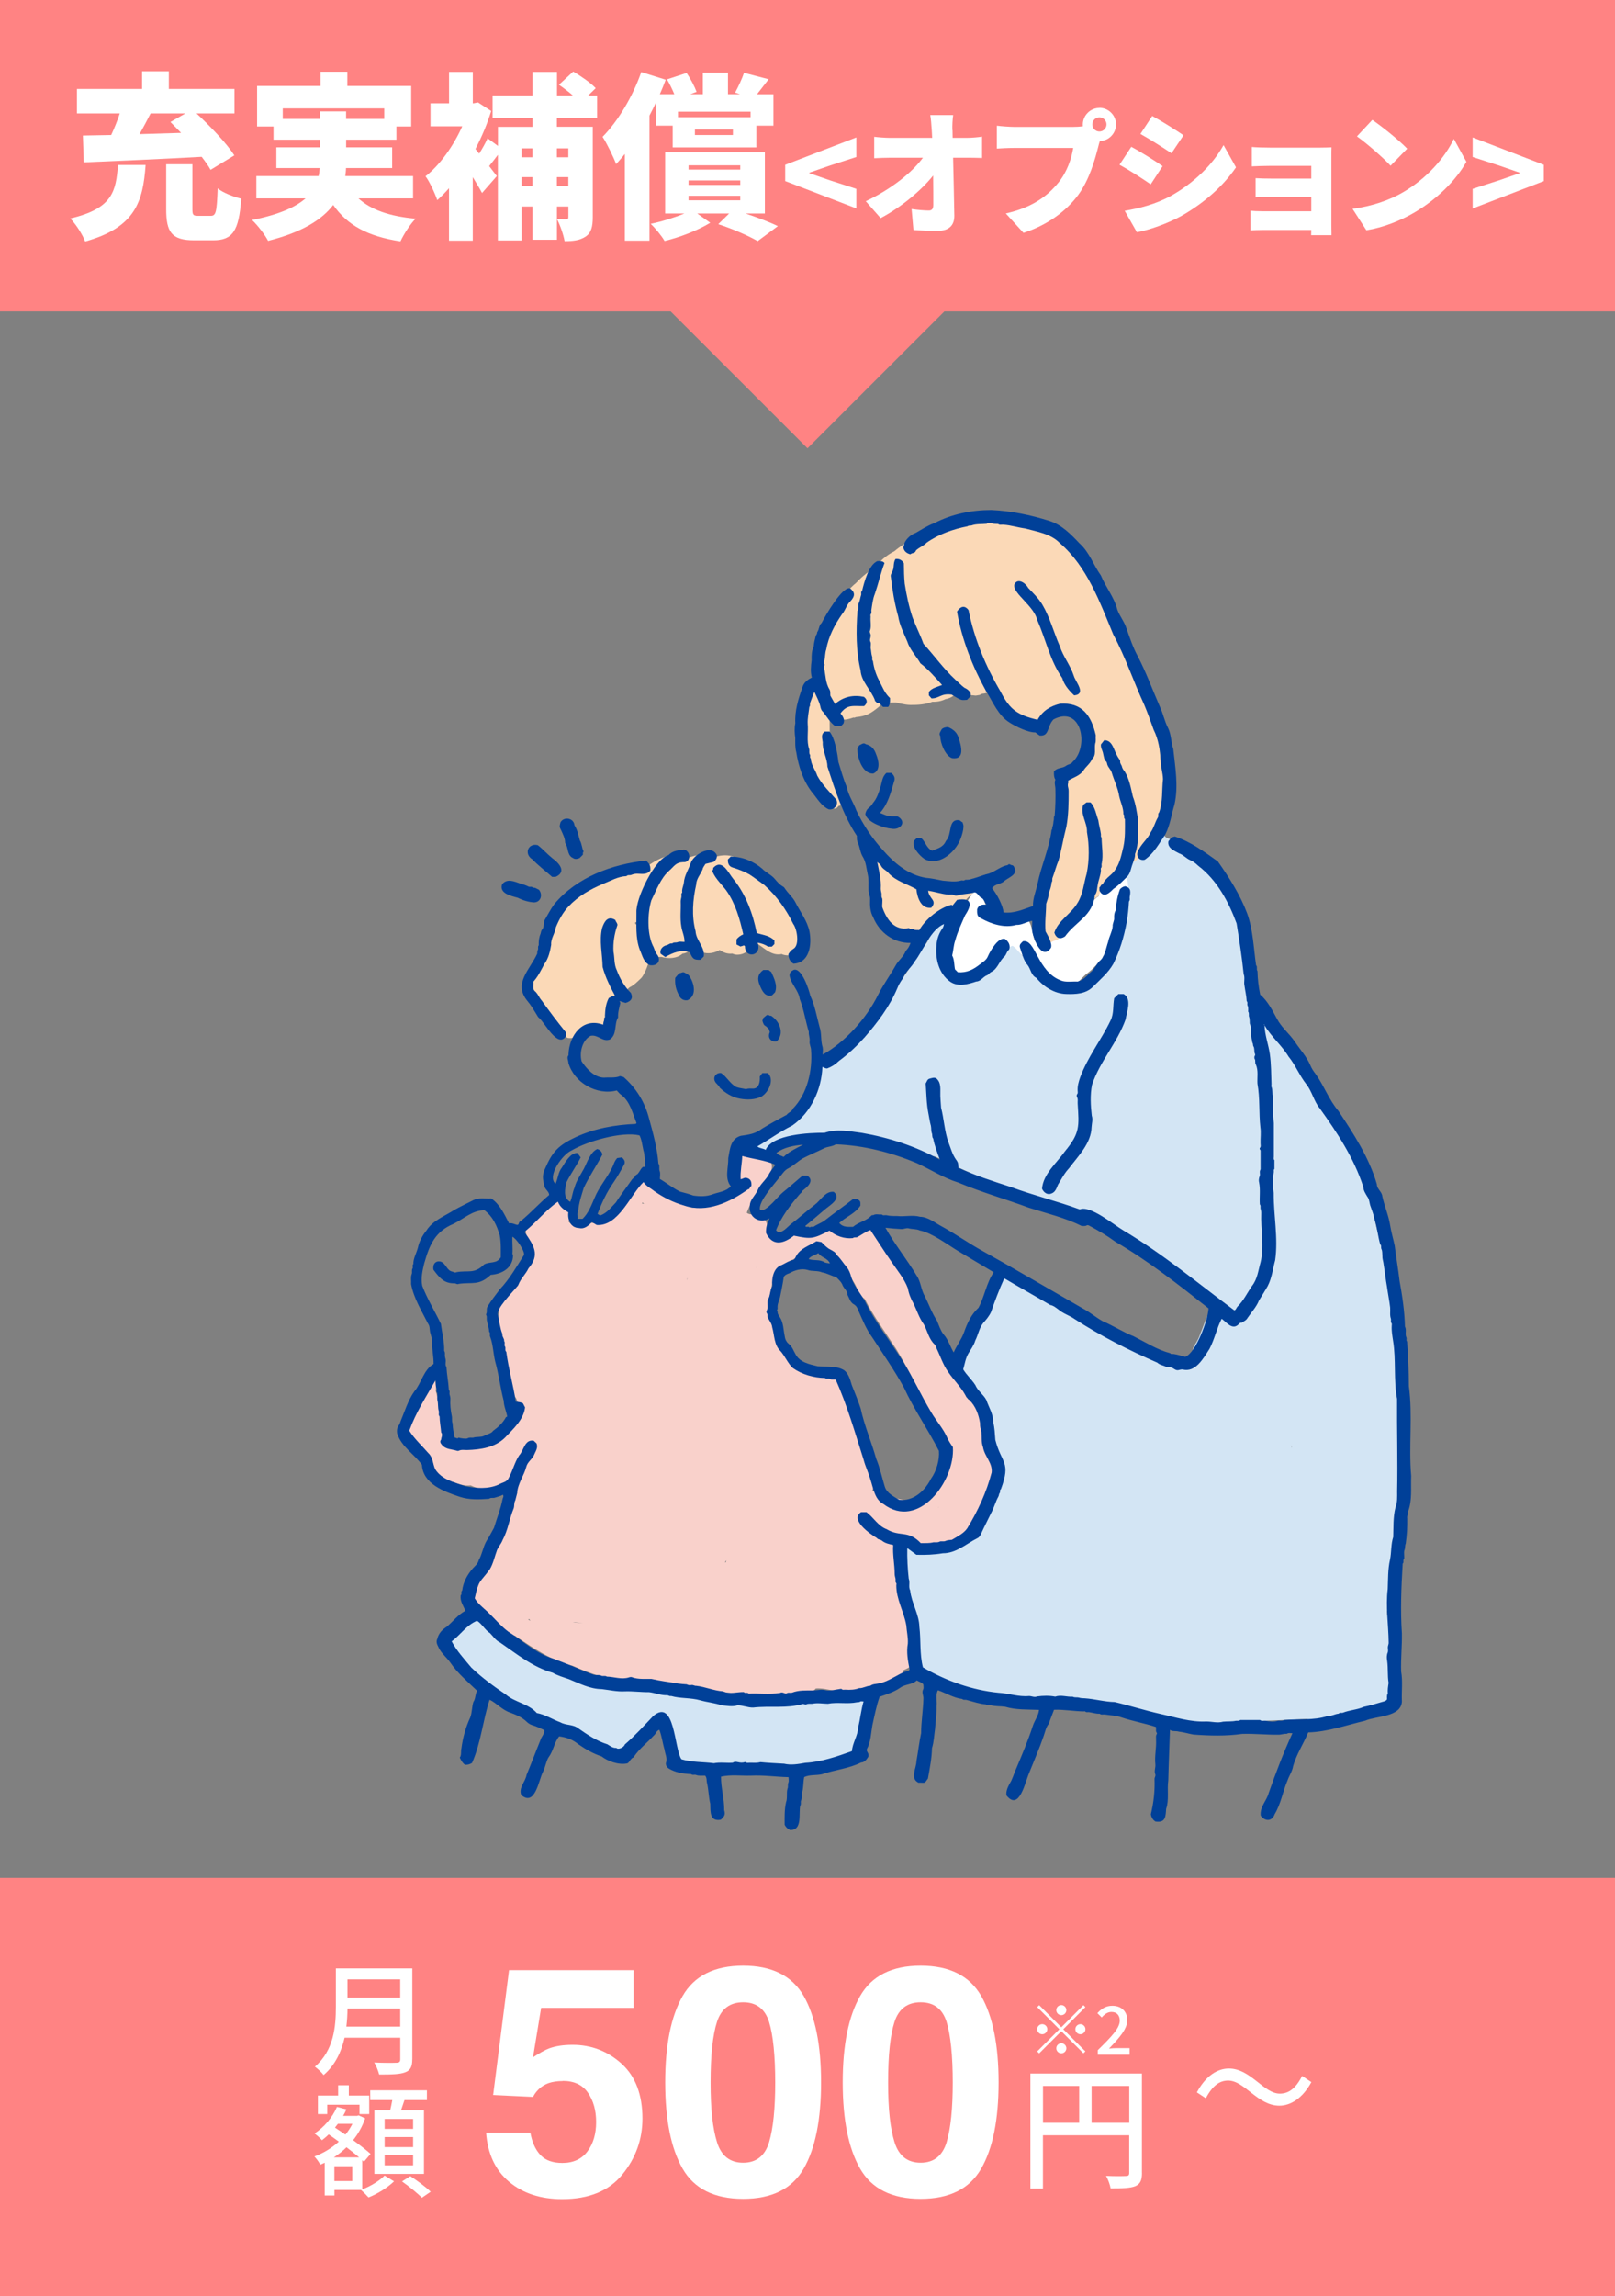 <?xml version="1.0" encoding="UTF-8"?>
<svg id="_レイヤー_2" data-name="レイヤー_2" xmlns="http://www.w3.org/2000/svg" viewBox="0 0 346.26 492.11">
  <rect x="0" y="0" width="346.26" height="492.11" fill="#808080" stroke="none"/>
  <defs>
    <style>
      .cls-1 {
        fill: #fff;
      }

      .cls-2 {
        fill: #ff8383;
      }

      .cls-3 {
        fill: #fbd9b7;
      }

      .cls-4 {
        fill: #004098;
      }

      .cls-5 {
        fill: #d3e5f4;
      }

      .cls-6 {
        fill: #f9d1cb;
      }
    </style>
  </defs>
  <g id="_ヘッダー" data-name="ヘッダー">
    <g>
      <path class="cls-3" d="M172.69,201.1c-.33-2.65-2.86-6.1-5.03-7.61-1.26-2.46-3.55-4.22-5.87-5.63-.49-.74-1.14-1.36-1.9-1.81-1.23-2.82-4.37-3.19-6.8-2.3-1.88-1.18-4.49-.29-6.46.38-1.63-1.89-5.33-.3-7.65,1.41-1.68-.7-3.62-.02-5.24.57-2.44.1-4.49,1.74-6.26,3.27-4.32-.1-6.58,5.22-8.32,8.48-.7,2.2-2.41,4.2-2.22,6.61,0,.06.02.12.03.17-.11.28-.23.53-.37.75-.56,1.21-1.77,2.03-2.5,3.16-1.31,1.59-.83,3.7.43,5.14.51,1.98,1.95,3.66,3.82,4.5-.56,2.08,1.83,3.57,3.44,4.29.68.07,1.5.03,1.88-.66.31-.03.6-.18.82-.41.28-.29.46-.66.52-1.06.68.11,1.43-.06,1.88-.61.61,2.64,3.21,1.59,3.08-.78.65-.75,1.55-3.46,1.85-5.93.09.05.18.1.27.15,1.2.38,2.07-.83,2.85-1.54,1.03-.5,1.8-1.31,2.62-2.1.71-.91,1.62-3.03,1.83-4.92.68.37,1.48.56,2.4.47,1.5.43,3.31.38,4.53-.68.65-.08,1.21-.37,1.68-.77.79.38,1.67.57,2.58.45,1.21.44,2.64.17,3.72-.48.79.55,1.73.89,2.69.77.26.11.53.19.81.23,1.92.13,3.17-1.12,3.83-2.76.31.2.65.39,1.03.59,1.47,1.01,2.94,2.47,4.94,2.04.09.05.18.09.27.12,2.22.7,5.22-.94,4.83-3.51ZM131.17,202.57c.06.85-.55,1.51-.81,2.28-.17.09-.34.18-.52.27-.02,0-.04.02-.06.02.13-1.04.64-1.84,1.38-2.56ZM135.29,194.43s.02.02.03.04c-.07.02-.15.04-.22.06.06-.03.13-.06.19-.09ZM136.17,197.72c.11-.05.22-.1.33-.15-.01.22-.02.43-.02.65-.09-.08-.18-.16-.28-.23,0-.09-.02-.18-.03-.27Z"/>
      <path class="cls-5" d="M184.22,363.13c-.55-.97-2-.83-2.46.15-2.56.24-5.16.11-7.69.68-2.42.49-4.79,1.25-7.27,1.27-.75-1.32-5.64-1.08-7.37-1.69-2.76-.41-10.06-2.25-12.24-.77-1.54.02-3.08-.09-4.61-.09-1.53-.23-3.05-.62-4.58-.91-.46-1.6-2.45-1.37-3.73-.67-.88.11-1.75.29-2.6.54-2.37-.85-4.83-1.5-7.34-1.77-3.54-1.57-7.46-4.23-11.38-4.27-.11-.04-.22-.08-.34-.12-1.05-2.1-4.24-4.6-5.19-5.65-1.7-1.45-3.53-2.8-5.48-3.89-1.19-.44-2.13,1.03-1.81,2.09-.1.17-.17.35-.22.54-.76-.07-1.31.55-1.75,1.09-2.2-.38-2.28,2.53-1.35,3.85,1.2,2.15,2.78,3.98,4.63,5.6,1.55,1.07,2.87,5.5,5.19,3.87.48.41.95.87,1.53,1.12.33.11.64.09.92-.01,2.12,1.79,4.75,3.42,5.65,3.79,1.43.86,3.11,1.07,4.58,1.8.31.1.64.24.98.39-.1,2.25,4.32,3.15,6.36,3.14.18,0,.38.03.57.07,1.35,1.19,3.96,1.9,5.23,1.94.09.11.19.2.31.3,1.78,1.66,6.08-5.51,7.48-6.83.52-.22.9-.65,1.16-1.15.35.03.7.07,1.01.19,1.04,1.99,2.57,11.76,5.8,9.78.05.03.1.05.15.07.77,1.4,2.67,1.67,4.11,1.95,3.25.54,6.34-.7,9.47-1.13,2.71.47,5.56.09,8.3-.1,1.99.24,4.02.24,6.01-.03,2.44-.44,7.67-1.43,9.4-3.1.85-1.15.34-2.94-1-3.47-.02-.17-.06-.33-.13-.48-.06-.14-.13-.27-.21-.39.45-1.28,1.85-2.07,2.11-3.48.26-1.41-.29-4.39-2.17-4.23Z"/>
      <g>
        <path class="cls-5" d="M300.02,313.84c-.06-.99.17-2.84-.38-3.77.18-1.83.17-3.68.08-5.51,2.79-2.02,1.66-7.15,1.74-10.19-.18-12.29-4.93-23.86-7.34-35.77.64-1.14-.13-2.25-.64-3.26-.74-1.48-1.07-3.1-1.96-4.54-2.82-5.89-6.44-11.34-9.99-16.81-2.56-4.01-5.12-8.01-7.69-12.01-1.01-1.08-1.45-3.62-3.23-3.39-.47-1.04-1.19-1.39-1.81-1.28-.4-1.96-.61-4-1.22-5.87-.07-2.78-.46-5.55-.6-8.32-.17-1.76.43-5.15-.95-6.36-.2-1.02-.43-2.53-.78-4.09-.13-.14-.23-.3-.33-.47-.09-.08-.17-.17-.25-.26-.44-.46-.81-.99-1.16-1.52-.26-.39-.5-.79-.74-1.2-.12-.21-.24-.43-.36-.64-.02-.03-.04-.06-.06-.09-.72-1.02-1.44-2.05-2.15-3.08-.05-.05-.09-.11-.14-.16-.34-.39-.49-.92-.44-1.42-.25.26-.59.41-.93.41-.19,0-.39-.05-.57-.14-.23-.12-.41-.28-.58-.47-.08-.09-.16-.17-.23-.25-.17.09-.37.14-.56.14-.26,0-.49-.04-.74-.13-.29-.11-.55-.3-.81-.47-.34-.23-.67-.49-.98-.75-.19-.16-.38-.32-.57-.48-.08-.05-.16-.1-.24-.16-.54-.37-1.08-.74-1.62-1.11-.36-.23-.73-.45-1.11-.65-.11-.04-.22-.08-.34-.12-.39-.14-.67-.44-.84-.8-.03-.02-.07-.04-.1-.05-.01,0-.03-.01-.04-.02-.18-.1-.34-.24-.46-.4-.21.05-.41.12-.62.22-.85-.72-2.03.38-1.94,1.79-2.53,4.07-3.3,1.73-3.88,4.23-.13.17-.24.36-.3.58-1-.03-1.52,1.12-1.18,2-.02-.01-.04-.03-.06-.04.05.05.1.1.14.16.2.25.31.54.36.83.02.05.04.11.05.16.1.35.1.72,0,1.08-.02.08-.04.16-.06.24-.04.17-.09.34-.14.51,0,.08,0,.16-.01.23-.03.51-.11,1.01-.2,1.51,0-.02,0-.04.01-.06,0,.03-.01.06-.02.09,0,0,0,0,0,0,0,0,0,.02,0,.03,0,0,0,0,0,.01-.09.49-.19.97-.29,1.46-.04.22-.08.44-.14.66-.13.46-.42.88-.84,1.09-.06.34-.13.68-.2,1.02-.05.22-.1.44-.15.65-.04.18-.07.36-.12.54-.02.08-.04.15-.07.22,0,.22,0,.45,0,.68,0,.64-.05,1.29-.14,1.93.01.53.02,1.06-.18,1.55-.07.18-.17.34-.3.49,0,.03-.02.05-.03.08-.12.36-.28.7-.47,1.02-.05.18-.11.35-.19.52-.12.27-.28.55-.49.76-.17.17-.37.3-.58.41-.18.1-.39.15-.6.16-.05.03-.1.06-.15.09-.09.05-.17.09-.26.13,0,0,0,.02,0,.03-.02.11-.04.22-.06.33.16.5.12,1.07-.15,1.51-.04.06-.08.13-.12.19h0s0,0,0,0c0,0,0,0,0,.01-.31.5-.64.99-1.05,1.42-.37.39-.84.71-1.29.99-.13.12-.27.24-.41.36-.36.29-.8.6-1.28.6-.17.17-.34.33-.51.5-1.23-.14-2.46-.29-3.68-.49.02-.05.04-.11.06-.17.44-.07.87-.19,1.29-.34-.11.02-.23.03-.35.04-.05,0-.1,0-.16,0-.24,0-.5-.04-.73-.07-.31-.04-.62-.14-.92-.24-.61-.19-1.16-.52-1.68-.88-.06-.04-.12-.09-.18-.13-.05-.02-.09-.04-.14-.07-.56-.28-1.07-.68-1.53-1.1-.37-.34-.73-.7-1.04-1.1-.09-.07-.17-.15-.25-.22-.08-.06-.15-.12-.22-.17-.06-.17-.12-.34-.19-.52-.17.02-.34,0-.51-.06,0,0,0,0-.01,0,0,0,0,0,0,0-.05-.02-.1-.04-.14-.07,0,0,0,0-.01,0-.04-.02-.08-.04-.12-.07,0,0,0,0,0,0-.09-.05-.17-.11-.25-.18-.07-.01-.14-.03-.21-.05-.19-.07-.36-.18-.5-.33-.04-.04-.08-.09-.12-.14-.03-.02-.05-.05-.08-.07-.05-.05-.1-.1-.14-.15-.09-.1-.16-.22-.23-.34-.05-.06-.11-.13-.16-.19-.19-.23-.38-.46-.56-.7-.22-.28-.42-.56-.61-.86-.06-.1-.12-.2-.17-.3,0,0,0,0,0,0,0,0,0,0,0,0,0,0-.02,0-.03,0-.17.04-.33.05-.48.03-.09.07-.18.15-.27.22-.3.23-.6.44-.91.64-.08.05-.15.1-.23.14,0,0-.01,0-.02.01-.07.04-.14.08-.21.11-.14.07-.28.13-.42.17-.14.19-.28.38-.45.55-.09.1-.2.17-.31.23-.07.28-.11.57-.11.87,0,0,0,0,0,0-.27.12-.57.13-.85.05-.61.73-1.35,1.37-2.19,1.8-.27.14-.58.26-.88.35-.12.14-.24.28-.36.41-.44.47-.96.87-1.53,1.18-.25.13-.52.24-.79.32-.29.09-.59.16-.9.18-.04,0-.08,0-.11,0-.58,0-1.13-.23-1.53-.65-.46-.48-.64-1.13-.76-1.77-.01-.07-.02-.14-.03-.21-.11-.3-.19-.61-.26-.92-.03-.03-.06-.06-.08-.09-.23-.27-.41-.6-.5-.94-.09-.34-.11-.66-.11-1-.09-.09-.18-.19-.27-.3-.23-.28-.36-.64-.47-.98-.1-.31-.12-.67-.14-1,0-.04,0-.08,0-.12,0-.01,0-.03-.01-.04-.1-.42-.12-.86-.06-1.29.47-.74.91-1.51,1.29-2.3.29-.47.68-.93.68-1.5.04-.08.07-.15.09-.23.14-.32.3-.64.47-.94-.15.14-.29.28-.44.42-.14-.93-1.29-1.55-1.92-.44-.72.76-1.1,1.73-1.62,2.63-.45.78-.97,1.53-1.31,2.37-.03.18-.1.41-.19.67-.15.3-.29.6-.44.91-3.16,4.77-6.63,9.56-9.51,14.58-1.53-.41-2.05,1.67-3.02,2.46-3.56,1.27-5.05,5.09-7.5,7.66-.91.21-1.58.99-2.25,1.58-1.02.42-1.55,1.59-1.16,2.66-.5,1.17-.54,2.45-.88,3.66-.88.89-1.9,2.03-1.47,3.38-1.53,1.5-3.18,2.78-5.2,3.57-.93.55-2.36.23-2.87,1.43-.07.03-.15.07-.22.11-.47.23-.95.51-1.31.89-.85.16-1.22,1.16-1.02,1.93.42,1.22,1.64,1.74,2.87,2.03.06-.52.32-1.01.8-1.27.04-.38.21-.76.48-1.04.09-.1.19-.17.29-.24,0,0-.01,0-.02.01.01,0,.02-.01.03-.02,0,0,0,0-.01,0,.02-.01.04-.03.07-.04,0,0,0,0,0,0,.02-.02.05-.03.07-.05,0,0,0,0,.01,0,0,0,0,0,0,0,0,0,0,0,0,0,0,0,0,0,0,0,0,0,0,0,0,0,.08-.05.15-.09.24-.13.13-.06.26-.11.39-.17.08-.04.16-.08.24-.11.12-.06.24-.13.36-.19.26-.39.66-.65,1.14-.66.1,0,.21,0,.31,0,.17-.06.34-.11.51-.15.64-.16,1.29-.21,1.94-.14.11.01.21.03.33.04.42-.07.84-.13,1.27-.15.16,0,.32.03.48.09.15-.02.3-.02.44.02.26.07.47.17.66.36.21.21.34.48.41.77.9-.19,1.76-.6,2.63-.88.96-.18,1.92-.12,2.88-.07.98.06,1.96.12,2.95-.08,2.66.88,5.56,1.98,8.4,1.77,1.48.33,5.51,2.21,7.87,2.33.79.32,1.57.67,2.32,1.07,5.97,2.85,12.1,5.64,18.55,7.2,3.54,2.15,9.22,4.2,10.91,4.12,1.42.86,2.75,1.85,4.14,2.76.53.42,1.33.31,1.74-.22.96.63,2,1.33,3.16,1.48.39.26.82.55,1.26.84,1.95,2.86,6.64,5.28,9.04,7.3,1.98,1.63,3.2,4.18,6.19,4.11.82.65,1.65,1.34,2.57,1.84-.24.37-.47.74-.7,1.12.08.37.05.77-.09,1.12-.32.79-.67,1.56-1.02,2.34,0,.01,0,.02-.01.03-.24.66-.49,1.32-.75,1.98-.11.27-.22.54-.33.81-.07.22-.15.44-.23.65-.2.5-.44.97-.72,1.42-.09.15-.18.3-.28.44,0,.01-.02.03-.03.05-.08.14-.16.27-.24.41,0,.01-.02.02-.02.04-.34,1.47-.58,2.96-.7,4.45-.43-.04-.89-.02-1.32,0-.3.01-.59.02-.85.02-.32-.12-.65-.24-.97-.36-.22-.17-.47-.27-.73-.27-2.85-1.07-5.68-2.18-8.39-3.59-.17-1.17-1.4-1.39-2.35-1.69-1.31-.59-2.62-1.19-3.89-1.86-2.61-1.48-5.22-2.95-7.81-4.47-1.46-.68-2.82-2.04-4.44-2.17-1.3-.77-2.56-1.65-3.96-2.24-1.54-.81-2.95-2.75-4.73-2.48-2.02-.67-2.04,2.1-2.46,3.37-1.74,2.3-2.81,4.98-3.62,7.72-1.49.01-1.71,1.92-1.53,3.07-.33.56-.32,1.22-.63,1.77-.63.38-1,1.12-.96,1.85-.63,1-.81,2.6.37,3.27.92,2.11,2.18,4.01,3.45,5.92.78,2.36,1.52,4.73,2.62,6.97-1.05,2.69-.28,5.89.5,8.64-2.17,4.88-4.16,10.38-4.72,11.82-.1.36-.22.72-.34,1.08-2.12.06-4.35.73-6.23,1.69-1.59.2-3.2.39-4.8.42-1.41-1.58-3.58.13-3.34,1.92-.02,4.11.72,8.35,1.97,12.25.24,2.39-.62,9.31.95,10.75-.25,1.62,1.32,2.36,2.68,2.51,1.97,1.1,4.17,1.77,6.4,2.12,4.25,2.43,9.14,3.55,14.02,3.47.47-.06.87-.33,1.13-.69,3.9.45,7.88.73,11.75.97,4.11-.05,8.03.93,12.06,1.58.53.5,1.34.51,2.02.66,1.46.94,3.25,1.12,4.83,1.79.8.66,2.18.57,3.5.47.74-.05,1.47-.11,2.06-.03.63-.06,1.3.05,1.97.16.54.09,1.08.18,1.6.18s.97-.08,1.41-.32c5.91-.73,11.89-.72,17.84-1.08.69.49,1.59.35,2.34.08,1.94.24,14.73-2.54,15.23-4.36,1.46-5.4,3.31-10.33.74-15.81.47-.9-.14-1.96-1.12-2.13-.02-.31-.04-.63-.06-.94.79-.37,1.12-1.74,1.11-2.64.23.08.44.13.64.15,0-.29,0-.57,0-.86-.01-1.77-.02-3.53.02-5.3.02-.96.06-1.91.13-2.87.07-1.05.19-2.1.43-3.12,0,.03-.01.06-.02.09.06-.28.12-.54.24-.8.12-.26.31-.49.54-.67.19-.15.39-.26.61-.31-.16-3.2-.42-6.4-.68-9.6-.1-1.81-.26-3.61-.26-5.42ZM241,191.91s0,0,0-.01c0,0,0,0,0,0,0,0,0,0,0,0,0,0,0,0,0,.01ZM205.7,335.9s0,.03,0,.04c-.03.01-.06.02-.08.03.03-.02.06-.05.09-.07ZM276.84,309.8s.05.06.08.08c.01.16.02.33.03.49-.06-.19-.09-.38-.11-.58Z"/>
        <path class="cls-5" d="M235.42,207.53s-.01.02-.02.03c0-.02.02-.03.03-.05,0,0,0,.01-.01.02Z"/>
        <path class="cls-5" d="M211.86,195.03s.02,0,.03,0c0-.35-.03-.71-.11-1.05,0,0,0,0,0,0-.06.14-.12.28-.19.42.03.23.04.47.03.71.07-.03.15-.05.23-.06Z"/>
        <path class="cls-5" d="M207.51,192.32c.31-.24.64-.42,1-.55.03-.02.06-.03.08-.05.2-.12.42-.25.65-.32.14-.04.28-.06.41-.05.19-.19.43-.33.7-.38.18-.03.38-.02.56.04-.27-.37-.67-.59-1.21-.52-.96.42-1.76,1.29-2.54,2.12h0c.11-.1.23-.19.34-.29Z"/>
        <path class="cls-5" d="M224.16,202.7c.31.22.62.44.93.68.13-.11.27-.21.42-.3.28-.16.58-.28.89-.38.18-.09.35-.17.53-.25.1-.23.21-.45.32-.68.4-.82.88-1.6,1.39-2.36.51-.75,1.02-1.5,1.55-2.24.11-.15.22-.3.33-.44.23-.3.47-.61.77-.84.25-.19.57-.39.9-.43.02,0,.05,0,.07,0,.02-.06.04-.13.06-.19.06-.18.11-.36.17-.53.11-.33.26-.69.47-.96.21-.26.43-.48.73-.64-1.61-.38-3.48-.13-3.31,1.94-.03.27,0,.52.07.76-.32.09-.57.28-.77.54-.57.41-1.07,1.22-1.21,1.91-.89.36-1.27,1.46-1.85,2.18-.7.14-1.44.41-2.15.34-.4-.19-.83-.36-1.24-.1-.05.03-.11.07-.15.11.24.5.46,1.02.59,1.56.17.11.33.23.5.34Z"/>
        <path class="cls-5" d="M215.87,197.1s.01,0,.02,0c.07-.08.14-.15.22-.21.07-.09.14-.18.22-.27-.31.03-.62.06-.92.07.06.04.13.08.19.13.11.08.2.18.28.28Z"/>
      </g>
      <g>
        <path class="cls-3" d="M249.36,163.88c-.03-.09-.06-.19-.1-.28-.1-.22-.23-.43-.4-.6-.26-1.54.02-3.22-.59-4.68-.02-.04-.04-.07-.06-.11-.05-.73-.13-1.45-.3-2.17-.34-1.42-1.21-2.59-1.23-4.1-.23-1.19-.4-2.46-1.05-3.5-.18-.31-.39-.53-.6-.68-.69-2.44-1.56-4.84-2.38-7.22-1.28-2.93-2.12-7.04-4.6-9.13.02-1.93-1.15-3.75-1.76-5.56-1.07-2.58-2.32-5.22-4.58-6.98-1.31-2.26-3.31-4.47-6.03-4.84-.12-.01-.24-.02-.36-.03-.2-.22-.41-.43-.63-.64-1.29-1.21-2.9-1.6-4.59-1.7-.87-.3-1.76-.53-2.66-.69-1.49-.08-3.07-.17-4.57.04-1.4-.63-2.98-.9-4.11-.69-.95.08-1.93.5-2.79,1.12-1.56-.21-3.29.32-4.75,1.22-1.21.02-2.94,1.2-4.6,2.61-.99-.17-2.1.61-2.76,1.29-.68.51-1.44,1-2.1,1.58-1.75.84-3.23,2.27-4.54,3.82-1.4.74-2.63,1.86-3.71,3.01-1.08.85-3.65,3.51-3.81,5.38-1.18,1.56-2.01,3.4-2.69,5.23-1.42,2.33-1.85,5.48-1.22,8.24-.01.07-.02.14-.03.21-.35.37-.5.88-.59,1.4-.53.34-1.01,1.05-1.27,2.22-2.1,2.45-2.88,14.03-.05,16.47.57,1.88,1.54,5.68,3.13,6.5.38.77.79,1.52,1.11,2.24.71.74,1.33.47,1.7-.13.82-.03,1.38-1.17.57-2.31-.1-.16-.2-.31-.3-.46.32-.98-.56-2.43-1.04-3.31-.16-.3-.27-.61-.34-.92-.08-.04-.16-.08-.24-.14-.11-.09-.2-.17-.28-.28,0-.01-.02-.03-.02-.04-.03-.22-.07-.42-.13-.59.57-.97.19-2.21,0-3.35.31-.68.09-1.47-.11-2.19-.02-2.05,0-4.11-.04-6.16.37.5.95.83,1.58.94.16.1.33.19.5.27.03-.03.06-.05.09-.08.98.33,2.01,0,2.97-.32.04.01.09.02.13.03.03,0,.06,0,.1,0,.09-.05.19-.09.28-.12,2.19-.19,3.15-.76,4.88-2.17.32-.28.55-.57.71-.86.01,0,.02-.02.04-.03,0-.02,0-.03,0-.05.03-.06.06-.11.08-.17.93.18,1.97.15,2.79.13.39.1.78.2,1.17.28,0,0,0,0,0,0,.01,0,.03,0,.04,0,.65.14,1.31.25,1.99.26,1.57.02,3.24-.1,4.71-.68.96.05,1.92-.14,2.79-.56,1.28-.19,2.67-1.15,2.74-2.49.06.02.12.05.18.07.16.2.37.4.65.61.02.04.05.07.06.11.06.02.11.04.17.05,0,0,0,0,.01,0,.23.21.46.42.7.63.12-.04.25-.06.37-.06.11.05.22.09.33.14.26.09.53.12.8.13.16.02.31.04.47.05.06,0,.12-.02.19-.03.18-.03.37-.06.55-.09h.08c.06-.05.12-.08.18-.11.13-.06.26-.12.39-.17,0,0,0,0,0,0,.56-.03,1.12-.16,1.57-.51.12-.12.22-.23.29-.35.06.01.12.03.19.05.17.06.32.15.45.27.02-.02.04-.05.06-.07.04.09.09.18.13.27.07.1.14.2.19.32,1.34,2.3,3.28,7.47,6.35,6.19.12.03.24.04.36.05,1.74,1.2,2.42-.05,3.03-1.42.97-.35,1.63-1.13,2.25-1.94.91-.06,1.81-.14,2.72-.19,1.52.84,3.08,1.62,4.7,2.25.58,1.77,1.46,3.45,1.23,5.37-.06,1.06-.21,2.12-.43,3.16-.32.18-.59.48-.74.86-.96.1-1.46,1.15-2.05,1.82-.7.59-1.59.75-2.36,1.21-.89.67-.87,2.2,0,2.87-.35.55-.42,1.26-.2,1.86-.33,1.77-.4,3.59-.52,5.38-.46,1.21-.84,2.45-1.15,3.7-.53.72-.77,1.74-1.18,2.49-.91,1.88-.87,4.02-1.55,5.93-.37,1.43-1.72,2.84-1.23,4.36.12.36.38.64.7.81-.09.32-.18.64-.27.96-.14.38-.27.77-.4,1.16-.19.45-.35.9-.48,1.36-.86.85-.79,2.42-.35,3.53.07,1.33,1.29,2.33,2.56,2.47,1.8.31,3.29-1.13,3.43-2.83.01,0,.03,0,.04,0,.12-.11.23-.21.35-.32,0,0,.01-.01.02-.02.07-.1.15-.21.24-.3.24-.25.59-.36.92-.3.11-.16.21-.33.31-.5.22-.42.37-.87.46-1.33.33-.04.64-.14.94-.28.72-.22,1.42-.76,2.05-1.37.03-.16.07-.32.11-.48.02-.08.05-.16.07-.24,0-.02.01-.04.02-.06.03-.09.06-.19.09-.28,0,0,0-.01,0-.02.2-.59.49-1.18.9-1.66.04-.04.08-.08.11-.13.02-.02.04-.05.07-.07.01-.02.02-.05.03-.07.04-.02.08-.05.12-.07.87-.56,2.05-1.53,2.65-2.6.03,0,.05,0,.08,0,.02,0,.05,0,.07,0,.05,0,.11,0,.16,0,.21,0,.42.04.63.09.06-.01.11-.03.17-.03.03-.04.07-.07.1-.11,0-.12,0-.24,0-.37.01-.25.05-.49.14-.72,0,0,0-.02,0-.03.02-.04.04-.09.06-.13,0,0,0,0,0,0,.04-.09.1-.18.16-.26.05-.06.1-.12.15-.17,0,0,0,0,0,0,.05-.05.1-.09.16-.14,0,0,0,0,.01-.01.12-.09.25-.16.39-.22.35-.15.78-.04,1.08.17.14-.23.26-.46.36-.71.29-.71.45-1.44.5-2.14.82,0,1.63-.46,2.27-1.04,1.25-.43,2.28-1.3,2.96-2.51,0-.01.01-.02.02-.03.18-.33.34-.69.47-1.07.53-1.4,1.53-2.9,1.62-4.49.39-1.54.93-3.07.77-4.72-.37-2.31,1.39-5.65-.39-7.48ZM187.57,146.62c-.13-.29-.27-.6-.46-.85,0,0,0,0,0,0,.22-.1.45-.17.69-.21.17.37.39.72.65,1.05-.01,0-.03.02-.04.02-.33-.12-.61-.11-.85-.01Z"/>
        <path class="cls-3" d="M208.32,188.51c-.85-.27-1.5.5-2.15.9-.61.39-1.32.47-1.96.79-.87.25-1.89-.07-2.5.47-1.58-.14-3.17-.2-4.76-.18-.37-.17-.72-.34-1.02-.55-1.15-.6-2.14-1.49-3.4-1.89-.07-1.06-.72-1.7-1.4-1.81-1.31-2.12-3.04-4.18-4.16-1.42,0,1.8,1.22,1.4.99,3.95.94,2.36-.13,7.14,2.4,8.44-.58,2.29,2.66,2.93,3.97,4.26.77.8,2.06.24,2.29-.76.24-.22.4-.52.47-.84.56-.17.95-.58,1.16-1.07,1.25-.17,2.71-1.48,3.69-1.97,1.39-.11,3.39-1.33,3.98-2.71.18-.06.35-.13.52-.2.02-.04.04-.08.06-.12.07-.13.15-.26.23-.39.03-.05.06-.09.09-.14.06-.09.12-.17.18-.26.03-.05.07-.09.11-.14.06-.08.12-.15.19-.23.02-.02.04-.04.05-.06.02-.02.04-.05.06-.07.1-.11.21-.22.32-.32,0,0,0,0,.01-.01.23-.21.47-.41.71-.6,0,0,.01-.02.02-.02,0-.01.02-.02.03-.03,0,0,0,0,0,0,.02-.02.03-.04.05-.06.01-.02.03-.04.04-.05.05-.06.09-.11.14-.17.02-.02.04-.04.05-.06.03-.03.06-.07.1-.1.1-.09.21-.17.33-.24.12-.12.25-.23.38-.34.26-.21.58-.37.9-.41-.33-1.04-1.17-1.9-2.21-1.6Z"/>
      </g>
      <g>
        <path class="cls-6" d="M212.97,311.16c-.17-1.09-.59-2.11-1.02-3.12.55-1.58-.91-2.77-1.49-4.05-.58-1.39-.37-5.11-2.79-3.97-.9-1.32-.95-4.48-2.73-4.78-2.67-4.8-5.71-9.46-7.95-14.5-1.42-2.33-3.31-11.73-6.13-11.51-.79-1.92-4.35-10.35-6.73-6.19-.53.02-1.03.35-1.33.79-.81.31-1.8.31-2.48.87-.4-.19-.77-.25-1.09-.15-1.27-2.27-4.32.13-6.36-.19-.04,0-.08.01-.12.02-.06-.02-.11-.04-.17-.05-.7-.03-1.29.45-2,.52-1.43-.42-3.02.06-4.42.47-.56-.54-.93-1.28-1.52-1.81-.02-.07-.04-.14-.07-.21-.04-.1-.09-.2-.14-.29.02-.1.03-.21.03-.31,0-.5-.21-1.02-.6-1.33-.47-1.8-2.64-.53-3.75-1.44.72-2.09,1.98-3.92,3.07-5.82.91-1.05,1.89-2.15,2.26-3.52.4-1.77-1.49-4.51-2.99-2.22-.41-.53-1.11-1.02-1.81-.83-3.09-1.37-2.03,3.9-1.97,5.51-.74,1.52-2.38,1.93-3.6,2.97-2.14,1.98-3.71,2.76-6.68,2.8-.37-.25-.76-.44-1.17-.62-.69-.98-1.84-1.5-2.9-1.99-1.61-.67-3.49-.46-4.56-2.08-1.79-3.91-3.87,1.06-5.07,2.73-1.08,1.16-2.28,2.18-3.38,3.31-.72.4-1.4.93-1.66,1.74-.07.04-.14.08-.21.12-.02.01-.05.03-.07.04-.88.01-1.76.12-2.65.02-.6-.21-1.3-.6-1.9-.18-.72-.03-1.37.42-1.71,1.04-.37-.27-.81-.75-1.27-1.19,1.5-1.46-1.49-4.44-3.16-4.38-1.58-.56-1.82,1.62-2.71,2.42-.73,1.11-2.39,1.57-2.65,2.93-1.18.96-.25,2.43.11,3.56.34,1.11.46,2.27.7,3.41-1.37,3.4-4.3,5.79-6.02,8.98-1.1.08-1.52,1.42-1.13,2.33-.3,1.78.09,3.61.55,5.34.16,1.82.54,3.62,1.05,5.38.78,2.61.49,5.82,2.12,8.06.4.88.54,1.84.81,2.75-.5.96-1.02,1.91-1.49,2.89-2.95,1.24-5.75,2.84-8.35,4.72-2.23-.38-4.51-.77-6.8-.44,0,0,0,0,0-.01-.12-3.82-.35-7.89-1.44-11.55.03-.69.09-1.35-.1-2.03-.22-1.15-1.81-1.32-2.2-.18-.21.51-.14,1.06-.14,1.59-.26.65-.33,1.31-.43,2-.02,0-.04.02-.06.03-.16.1-.29.21-.4.35-1.24.31-1.03,2.86-1.47,3.95-.08.5-.62.75-.7,1.27-2.47,1.47.59,3.45,1.33,5.04,1.09,1.66,2.47,3.03,3.57,4.67,1.35,1,2.54,3.19,4.44,2.82,1.15.47,2.39.85,3.64.71,2.53,1.25,5.53.94,7.96-.41.89-.36,1.72-1.03,1.67-2.08.16-.2.27-.43.33-.66.04-.15.06-.31.06-.47.15-.1.29-.2.44-.3-1.34,3.96-3.27,8-3.14,12.24-.43,1.19-.84,2.39-1.21,3.6-1.04.18-1.18,1.38-1.51,2.2-1.48.28-2.83,5.05-3.51,6.5-.28,1.15-1.13,2.01-1.4,3.15-.2.95.68,2.11,1.69,1.81.28.34.63.61,1.04.73,1.12,1.12,2.28,2.18,3.4,3.31,1.08.86,2.02,3.11,3.63,2.58,3.88,2.6,7.76,5.32,12.37,6.45,1.88.85,3.85,1.61,5.94,2.23.81.18,1.57.91,2.42.65,1.28.45,3.29,1.56,4.05-.19,3.8.44,7.61.9,11.34,1.74,2.17.08,4.45,1.89,6.55.98,1.56.19,3.12.37,4.68.59.72.54,1.8.96,3.37,1.13,2.26.1,5.51.57,7.4-.8,1.45-.18,3.31.56,4.51-.54.69-.16,1.47-.31,1.92-.91,2.33-.21,5.87,1.38,7.82.3.05,0,.09,0,.14,0,.54.03,1.09.06,1.64.05.52.43,1.22.3,1.74-.05,2.1-.34,7.19-1.6,7.33-4.17,1.47-.61,2.95-1.35,2.03-3.21,0-2.6-.45-5.25-1.2-7.75.1-.45,0-.8-.23-1.08-.59-3.05-.83-6.13-1.19-9.21-.19-2.42-1.41-4.64-1.62-7.02,1.18.61,2.28,1.01,3.06,1.04,1.13.9,2.5,1.46,3.93,1.63,2.93.59,5.38-1.3,7.24-3.35,2.64-.17,3.66-3.06,4.6-5.12,1.12-1.06,1.27-2.85,2.36-4.01,2.05-.76,1.46-3.56,1.22-5.26.16-1.2.57-2.92-.83-3.54ZM155.72,334.42c-.03.14-.05.28-.06.42-.08,0-.16,0-.24,0,.11-.13.21-.27.3-.41ZM125.02,347.87c-.57-.03-1.14-.07-1.71-.1-.17-.04-.35-.07-.52-.11.74.07,1.48.14,2.23.21ZM162.28,271.74c0-.07-.02-.13-.02-.2.02.02.05.05.08.07-.02.04-.03.09-.05.13ZM147.24,274.47c.04-.17.08-.35.12-.53.02.01.03.02.05.03-.06.16-.12.33-.17.5ZM113.5,347.04s.05.08.08.12c.03.08.07.16.12.24-.16-.1-.33-.2-.49-.31.1-.02.2-.04.29-.06ZM137.79,257.71c.09.13.19.24.31.32,0,0,0,0,0,0-.1-.03-.21-.05-.31-.06-.05,0-.11-.01-.16-.02.05-.08.1-.16.15-.24ZM111.7,291.07s0,.03,0,.04c0-.02-.01-.03-.02-.05,0,0,.01,0,.02,0ZM201.2,323.1s-.02-.02-.03-.03c0,0,0,0,0,0,.05-.04.09-.08.14-.13-.04.05-.07.1-.11.15ZM200.01,317.82c-.81,1.86-2.09,3.32-4,4.13-2.2-.39-4.38-.9-6.55-1.45-.79-.38-1.61-.71-2.45-.95,1.36-2.7-1.85-8.69-2.53-11.34-.39-2.5-5.13-17.3-8.69-14.39-2.31-.15-3.93-2.45-6.19-2.89-1.53-3.39-3.88-6.47-5.03-9.98.4-.84.33-1.81.32-2.71.45-1.6.66-3.24.98-4.89.82-1.35,2.52-1.64,3.42-2.88.07-.09.12-.19.17-.29,1.45-.48,2.85-1.84,3.86-2.81.56.09,1.14.17,1.59-.19,4.17-.13,6.15,4.43,8.06,7.49.81,1.16,1.15,2.99,2.42,3.71,1.91,3.78,4.45,7.19,6.74,10.73,4.29,7.08,7.56,14.73,11.84,21.81-1.32,2.3-2.66,4.6-3.95,6.92Z"/>
        <path class="cls-1" d="M241.8,189.27c-.4-3.55-3.61-1.75-4,.75-.25.05-.46.18-.64.35-1.04-.13-1.33.99-1.64,1.74-1.39.81-2.21,2.46-3.3,3.64-1.81.44-3.42,2.04-3.91,3.88-.74.18-1.04,1.2-1.52,1.76-.97.28-2.11.69-2.57,1.66-.36.03-.74.03-1.05.27-.08-.15-.16-.29-.25-.43-.29-.44-.63-.83-1-1.19-.62-1.39-.61-4.38-2.15-4.94-.67-.14-1.22.35-1.44.93-.41-.42-1.05-.4-1.53-.14-.74-.1-1.49.13-2.08.56-.31-.48-.85-.75-1.58-.54,0,0,0,0-.01,0-.18-.15-.4-.25-.62-.29-.24-1.28-.89-2.46-1.32-3.69-.35-1-.98-2.87-2.37-2.3-1.34,1.21-1.87,3.17-2.93,4.63,0,0,0,0,0,0-.24.3-.35.68-.33,1.06-.36.49-.59,1.08-.42,1.69-.71,1.53-.9,3.2-1.3,4.81-.44,1.99-.95,5.09,1.67,5.7,3.18.56,5.73-1.97,7.25-4.47.3-.49.68-1,1.01-1.52.88.42,2.44-.14,3.33-.47,1.2.74,1.92,2.54,3.43,2.6.8,1.19,1.82,2.46,3.09,3.22-.17,1.98.95,3.95,3.35,4.02,2.59.19,4.08-2.11,5.76-3.65,3.25-2.36,5.33-6.02,6.96-9.65.65-1.54,1-3.22,1.07-4.89.85-1.58,1.3-3.28,1.04-5.1Z"/>
      </g>
      <g>
        <path class="cls-4" d="M188.12,184.88c.36,1.9.85,3.67.72,5.61,0,.34.1.67.16,1.01.06.34-.11.68.14,1.03.14.5-.04,1.38.02,1.89.95,2.68,2.62,5.14,5.74,4.49.26.37.7.06,1.05.3.26.18.71.1,1.15.14,1.24-2.28,4.38-4.84,6.92-5.43.06.05.12.1.2.17.32-.39.64-.79.98-1.22,3.35-.56,3.16,1.15,1.72,3.3-.78,1.79-1.62,3.55-2.13,5.44-.36,1.05-.37,2.1-.64,3.19.5.88.4,2.03.61,2.97.22.22.42.41.61.61,1.94.14,3.28-.56,4.7-1.67.65-.52,1.41-.9,1.75-1.77.49-1.13,2.21-4.14,3.66-3.69.77.57,1.2,1.34.89,2.27-.51.32-.58,1.08-1.02,1.5-1.15.97-1.44,2.7-2.89,3.33-.33.2-.5.57-.87.69-.85.33-1.28,1.29-2.28,1.33-1.79.6-3.92,1.21-5.61.02-2.37-1.69-3.15-4.73-2.93-7.5.05-1.39.43-2.67,1.23-3.81.24-.32.32-.61.4-1.03-2.86,1.19-4.41,5.59-6.3,8.05-.72,1.29-2.03,2.19-2.53,3.61-.52.67-.92,1.43-1.24,2.23-1.64,3.86-4.23,7.27-6.97,10.41-1.66,1.84-3.5,3.6-5.52,5.07-.68.68-1.52,1.22-2.43,1.56-.35.12-.68-.17-1.08-.31-.19,4.82-2.43,9.79-6.48,12.58-2.64,1.3-4.94,3.02-7.49,4.47.52.43,1.22.38,1.8.74,1.39-3.34,9.42-3.69,12.63-3.67,2.64-.88,5.32-.33,7.98.02,5.83,1.01,11.54,2.86,16.74,5.74-.56-1.52-1.12-2.95-1.43-4.53-.3-.32-.13-.75-.28-1.13-.19-.48-.1-1.06-.21-1.58-.24-.81-.34-1.73-.51-2.53-.44-2.18-.46-4.36-.61-6.56.26-.35.3-.9.85-1.03.45-.1.89-.32,1.39-.09,1.18.96.85,2.45.9,3.8.03.84.11,1.67.16,2.51.61,2.31.73,5.02,1.55,7.34.5,1.28.85,2.67,1.66,3.8.3.38.5.74.46,1.23-.01.14.18.28-.03.47,3.67,1.71,7.51,2.93,11.35,4.17,4.86,1.8,9.88,3.02,14.75,4.8,2.23-.97,7.32,3.32,9.36,4.51,8.43,5,15.94,11.28,23.77,17.12.37-.09.42-.5.64-.75,1.35-1.3,2.11-2.99,3.17-4.5,1.15-1.46,1.33-3.34,1.82-5.06.84-3.47,0-7.08.15-10.6.02-.31-.1-.62-.16-.93-.05-.28.11-.59-.15-.86-.11-1.52.15-3.13-.15-4.66-.12-.43-.08-.94.12-1.43.17-.41-.12-.91.15-1.35.06-.1.04-.26.04-.4,0-1.14,0-2.27,0-3.41,0-.18.05-.38-.14-.53-.06-.05-.07-.25-.02-.31.29-.31.14-.68.15-1.02-.04-1.11.14-2.32-.03-3.4-.35-3.13-.06-6.28-.63-9.38-.08-1.37.23-2.81-.34-4.1-.27-.39,0-.86-.27-1.22-.06-.05-.03-.2-.05-.3-.06-.28.32-.48.1-.82-.18-.43-.02-1.11-.29-1.54-.15-.23-.06-.51-.17-.68-.14-.21-.09-.42-.15-.61-.34-1.19,0-2.49-.48-3.63-.04-.45.03-.97-.15-1.43-.12-.33.07-.75-.18-1.09-.05-.07,0-.22,0-.33,0-.35.02-.68-.15-1.02-.13-.27.11-.65-.18-.92-.05-1.13-.33-2.24-.48-3.37-.17-.78.16-1.64-.17-2.43-.36-3.54-.93-7.27-1.51-10.85-1.72-4.67-4.21-9.3-8.23-12.36-.52-.5-1.07-.95-1.74-1.22-.88-.38-1.47-1.16-2.39-1.45-1.01-.58-2.53-1.11-2.26-2.58.22-.27.45-.57.65-.82.25-.07.45-.13.71-.2,3.4,1.09,6.4,3.32,9.25,5.35,2.42,3.45,4.76,7.11,6.27,11.12,1.27,3.52,1.38,7.4,1.91,11.1.37.36,0,.89.31,1.29.03,1.69.23,3.31.57,5.02,1.59,1.34,2.59,3.33,3.58,5.14.97,1.89,2.63,3.18,3.82,4.9,1.12,1.7,2.55,3.21,3.35,5.1.27.65.65,1.26,1.08,1.79,1.86,2.57,2.88,5.59,4.96,8.02,3.27,4.91,6.58,10,8.23,15.69,0,1.04,1.1,1.61,1.17,2.59.46,2.14,1.36,4.12,1.69,6.29.24,1.48.67,2.87.97,4.33.3,2.49.75,4.98,1.03,7.47.59,3.25,1.08,6.5,1.16,9.83.41.75-.05,1.6.32,2.36.12.26-.12.6.14.86.24,3.16.37,6.38.38,9.57.86,6.28-.06,12.87.5,19.25-.11,2.54.26,5.18-.67,7.62.04.49-.26.92-.18,1.43.04,1.8-.06,3.65-.32,5.43-.21.48-.07.98-.3,1.46-.13.51.02,1.25-.03,1.81-.37.26.04.77-.33,1.03-.03.02,0,.11,0,.16-.3,4.94-.5,9.89-.16,14.84.04,2.7-.25,5.38-.17,8.08.39,2.14.06,4.33.17,6.5-.23,3.35-5.5,3.03-7.87,4.08-4.05.95-8.03,2.4-12.22,2.51-1,2.43-2.5,4.65-3.23,7.21-.16,1.09-.84,2.03-1.2,3.07-1.03,2.39-1.4,4.98-2.76,7.25-.58,1.66-2.16,1.51-2.99.31-.23-1.89,1.29-3.2,1.71-4.85,1.53-4.35,3.16-8.63,5.09-12.82-.4.03-.82-.16-1.22.14-.54-.06-1.05.14-1.59.18-2.68.05-5.31-.26-7.99-.17-3.41.49-6.97.4-10.43.14-1.07-.18-2.04-.51-3.14-.63-.63-.2-1.33.04-1.89-.37-.11,3.65-.28,7.18-.36,10.8-.29,2.03.21,4.22-.46,6.12-.12,1.67-.11,3.05-2.3,2.72-.53-.33-.89-.92-.98-1.57.6-2.46.89-4.99.79-7.55,0-.35.3-.66.16-1.01-.29-.71.09-1.4.02-2.11-.2-1.76.24-3.5.15-5.25.03-.42-.12-.87.16-1.27.04-.06.04-.19,0-.24-.31-.36-.08-.79-.2-1.27-2.39-.79-4.97-1.24-7.39-2.05-1.15-.42-2.35-.43-3.57-.62-.37-.05-.77.14-1.09-.17-.77.05-1.51-.22-2.27-.33-.28-.05-.6.12-.85-.16-.04-.04-.16-.02-.24,0-2.16-.02-4.27-.44-6.43-.35-.37,1.03-.79,1.99-1.11,2.98-.63.76-.78,1.73-1.1,2.62-.92,2.69-2.07,5.29-3.12,7.94-.82,1.8-2.1,8.33-4.87,4.8-.11-.96.29-1.73.67-2.49.64-.94.89-2.09,1.36-3.09,1.3-3.08,2.6-6.14,3.63-9.31.38-1.17,1.22-2.21,1.33-3.43-2.42-.1-4.94.03-7.27-.67-1.04-.14-2.09-.07-3.11-.32-.3-.14-.71.15-1.01-.18-1.4-.11-2.74-.6-4.1-.95-.33-.11-.71.07-.99-.22-1.86-.23-3.46-1.27-5.2-1.87-.58,1.05-.13,2.29-.28,3.43.02,1.63-.23,3.24-.33,4.85-.21,1.39-.24,2.79-.66,4.13-.05,2.24-.48,4.31-.87,6.52-.85,1.2-.49.84-2.04.89-1.87-.95-.42-3.12-.42-4.63.36-2.01.58-4.01,1-5.99.01-2.47.43-4.91.49-7.36.07-.71-.43-1.31-.04-2.05.14-.26.03-.64.03-1.01-.3-.49-.94-.56-1.4-.9-.96.98-2.51.77-3.57,1.59-1.18.82-2.87,1.42-4.41,1.93-.71,2-1.09,4.03-1.55,6.1-.3,1.69-.33,3.54-1.16,5.1-.25.54.52.82.3,1.65-.4.58-.76,1.2-1.57,1.24-2.61,1.31-5.6,1.56-8.36,2.51-1.28.29-2.63.05-3.83.61-.25,1.25-.13,2.48-.53,3.65-.06.06,0,.21,0,.32,0,.37,0,.73-.15,1.1-.13.33.09.76-.18,1.09-.35,1.72.51,5.34-2.2,5.18-.67-.39-.73-.45-1.13-1.09-.01-1.62-.06-3.24.3-4.85.35-.93.03-1.99.32-2.94.18-.37-.02-.82.18-1.26.14-.32.03-.75.03-1.18-2.72-.06-5.33-.46-8.03-.33-2.15.07-4.33-.26-6.44.22-.03,2.39.72,4.78.68,7.18.29.94.04,1.38-.73,2.05-2.35.42-2.22-1.59-2.26-3.4-.35-1.46-.35-2.99-.69-4.45-.15-.53.02-1.13-.41-1.6-.64-.03-1.35.1-1.97-.15-.31-.13-.7.13-1.02-.17-1.63-.07-3.47-.34-4.88-1.25-.45-.34-.68-.88-.47-1.35.23-.95-.26-1.74-.36-2.65-.43-1.42-.57-2.84-1.11-4.24-.63.13-.73.87-1.18,1.21-1.44,1.57-3.19,2.88-4.36,4.68-.72.28-.91,1.23-1.4,1.31-1.81.37-4.17-.49-5.45-1.51-1.81-.58-3.43-1.54-4.99-2.61-1.23-1.01-2.52-1.47-4.1-1.68-1.06,1.25-1.23,3.11-2.25,4.44-.6.94-.71,2.22-1.25,3.21-.91,1.79-1.67,7.45-4.63,4.92-.62-1.58.89-2.81,1.14-4.33,1.04-2.48,1.97-5,2.99-7.49.21-.71.88-1.27.82-2.09-.86-.38-1.7-.82-2.62-1.07-.41-.14-.82-.38-1.12-.68-1-.98-2.23-1.5-3.51-1.98-1.73-.53-2.9-2-4.49-2.79-1.45,4.45-1.86,9.29-3.77,13.56-.44.25-.89.44-1.51.37q-.56-.33-1.11-1.52c.41-.53.18-1.35.35-1.99.31-2.29.91-4.53,1.89-6.61.4-1.06.34-2.22.66-3.3.52-.74.37-1.68.82-2.42-1.99-1.93-4.14-3.69-5.73-6.02-.8-1.17-2.05-2.07-2.6-3.41-.25-.5-.53-1.05-.21-1.7.28-1.19,1.05-1.99,2.07-2.63,1.31-1.12,2.4-2.57,3.95-3.39-.42-1.06-1.18-2.04-1.01-3.31.38-.26-.04-.77.33-1.03.2-1.78,1.1-3.4,2.25-4.72.49-.54,1.15-1.05,1.29-1.79.75-1.28.93-2.86,1.67-4.12.61-.91,1.07-1.89,1.61-2.83.61-2.05,1.43-4.04,1.83-6.14.05-.3.34-.57.07-.93-.53.31-1.14.43-1.72.62-.41.14-.87-.07-1.23.24-2.15.15-4.23.26-6.33-.43-3.33-1.12-7.86-2.74-8.08-6.86-1.71-2.35-4.41-3.86-5.32-6.74-.17-1.51.4-1.36.75-2.59.9-2.13,1.57-4.45,2.92-6.35,1.58-1.83,1.96-4.65,4.15-5.91.03-1.45-.33-3.03-.33-4.52.07-.82-.24-1.56-.42-2.33-.12-.63-.03-1.27-.44-1.81-1.37-2.72-3.08-5.46-3.63-8.47.06-.71-.13-1.41.12-2.11.19-.38-.07-.84.19-1.25.16-.25-.14-.65.17-.92-.03-1.22.67-2.35.97-3.5.28-1.39,1-2.66,1.86-3.73,1.41-2.2,3.9-3.04,6-4.41,1.3-.73,2.7-1.38,4.04-2.07,1.18-.61,2.56-.27,3.85-.36,1.87,1.31,2.78,3.36,3.81,5.34.65-.17,1.22.25,1.82.33.1-.1.24-.17.25-.26.04-.35.33-.59.55-.67,2.07-1.71,3.89-3.73,5.97-5.49-.02-.78-.84-1.13-.99-1.83-.48-1.93-.54-2.52.37-4.37,1.51-3.39,2.99-4.62,6.3-6.19,4.05-1.88,8.48-2.66,12.87-2.84.06-.06.12-.12.18-.19-.82-2.07-1.39-4.61-3.24-6.01-.37-.23-.64-.61-.99-.97-4.34,1.12-9.15-1.7-10.37-5.9.02-.53-.41-1.14,0-1.62.04-.04.02-.16.02-.24.15-4.08,3.04-7.96,7.42-6.34.06-.29.06-.59.18-.84.12-.24-.1-.56.21-.75.05-.03,0-.21,0-.32.05-1.29.19-2.61.83-3.81.38-.15.74-.55,1.38-.38-1.09-2.05-2.12-4.05-2.71-6.29-.05-2.74-.76-5.63-.11-8.32.42-1.25,1.14-2.77,2.83-1.74.07.36.62.86.41,1.24-.62,1.78-.91,3.68-.8,5.56.27,1.35.09,2.74.73,4.02.64,1.74,1.69,3.56,3.01,4.83.48,1.05.11,1.77-1.15,2.13-.4-.13-.82-.26-1.3-.41.06.15.12.28.18.42-.22,1.02-.55,2.03-.48,3.11-.9,1.44-.15,3.63-1.77,4.72-1.55.6-2.51-1.11-4.12-.79-1.78.92-2.45,3.55-1.93,5.48,1.07,1.6,2.71,3.45,4.8,3.49,1.1-.1,2.45.12,3.43-.33.28.07.56.14.77.2,2.74,2.41,4.59,5.45,5.48,8.97.87,3.15,1.73,6.3,1.98,9.57.38.48.07,1.08.28,1.63.19.48.04,1.09.04,1.68,1.47.86,2.81,1.98,4.35,2.72.94.26,1.91.48,2.81.83,1.44.2,2.85.24,4.23-.3,1.32-.46,2.82-.57,3.82-1.68-1.39-1.68-.49-4.07-.55-6.05.36-1.86.45-4.12,2.67-4.77,1.76-.25,3.11-.42,4.6-1.55,1.71-1.05,3.5-2.02,5.26-2.95.35-.54,1.13-.66,1.34-1.34,3.11-3.19,4.21-8.22,3.89-12.51,0-.68-.42-1.3-.31-1.94.08-.69-.24-1.33-.18-2.01-.71-2.31-1.05-4.75-1.94-7.01-.24-1.85-1.86-3.2-2.18-4.98-.05-.62.28-.99.88-1.28,1.72-.54,3.27,4.24,3.57,5.56.98,2.09,1.37,4.46,1.97,6.66.5,1.43.2,2.95.67,4.38.12.52-.02,1,.02,1.56,4.85-2.72,9.4-7.82,11.86-12.8,1.07-2.13,2.58-4.2,3.78-6.33.61-1.11,1.73-1.88,2.15-3.1.49-.46.83-1.08,1.03-1.71-3.61.07-6.67-2.2-8.01-5.5-.66-1.17-.72-2.48-.67-3.8.05-.73-.34-1.39-.33-2.11-.03-1.05.09-2.05-.13-3.1-.32-1.36-.37-2.87-1.18-4.09-.44-.81-.56-1.78-.86-2.63-.32-.53-.36-1.1-.32-1.69-3-4.54-4.65-9.73-6.32-14.85-.02-1.83-1.11-3.43-1-5.24-.1-.82-.47-1.69.44-2.28h1c1.13,1.28,1.73,4.76,1.91,6.5.57,1.8,1.05,3.67,1.81,5.4.32,1.77,1.45,3.34,2.06,5.05,1.48,3.1,3.36,5.92,5.67,8.45,2.46,2.82,5.5,5.35,9.24,5.95,1.21.09,2.38.36,3.58.6,1.28.11,2.62.33,3.87,0,.26-.15.66.14.93-.17,1.77-.05,3.38-.95,5.1-1.34,1.42-.47,2.55-1.57,4.06-1.83.29-.42.58,0,.86.02.29.01.45.25.55.52.87,1.55-1.47,2.18-2.24,2.96-.72.61-1.89.52-2.54,1.45,1.16,1.44,2.34,3.8,2.47,5.2,2.25.27,4.23-.68,6.3-1.37-.05-1.65.62-3.11.96-4.7.8-3.91,2.52-7.64,3.03-11.63.27-.17.06-.51.19-.66.23-.5.15-1.02.3-1.54.03-.29-.05-.6.17-.85.16-1.87.21-3.77.16-5.67,0-.69-.3-1.36,0-2.04q-.37-.48-.31-1.73c.61-.88,1.76-.64,2.56-1.21.43-.35,1.15-.37,1.43-.85,3.65-3.32,1.89-12.27-4.09-9.12-1.42,1.48-.84,3.68-2.97,3.46-.27-.2-.57-.42-.91-.67-1.58.04-4.21-1.27-5.54-2.12-2.44-1.52-3.54-4.36-5.02-6.71-2.93-5.3-5.23-11.12-6.24-17.08.68-1.07,1.61-1.46,2.47-.3,1.23,6.17,3.66,12.01,6.86,17.45,2.02,3.93,3.67,5.03,7.93,6.05,1.15-1.97,2.71-2.91,4.81-3.44,4.77-.35,6.74,2.6,7.68,6.76-.08.59.11,1.18-.12,1.78-.23,1.13.32,2.47-.71,3.36-.36.96-1.33,1.58-1.85,2.47-.78,1.09-2.17,1.44-3.3,2.15.04.06.08.11.15.19-.39.92.03,1.21.01,2.06,0,2.55-.02,5.11-.49,7.61-.63,2.38-1.01,4.83-1.67,7.21-.51,1.2-.82,2.48-1.29,3.71-.14.31.06.7-.21.99-.05.82-.33,1.66-.66,2.38.07.79-.3,1.48-.5,2.21-.01,1.97-.31,3.94-.13,5.91.44.82,1.56,2.68,1.14,3.55-1.92,2.71-3.61-1.7-3.96-3.34-.16-.77-.04-1.59-.04-2.48-1.22.2-2.18.93-3.41.88-2.56.71-5.32-.15-7.61-1.44-.85-.32-.81-1.15-.79-1.91.3-.92,1.1-1.08,1.99-.98-.39-.54-.55-1.25-1.13-1.51-.58-.27-.69-1.02-1.38-1.14-1.15.36-2.44.3-3.61.64-.19.11-.55.12-.72,0-.4-.25-.8-.13-1.19-.14-1.56-.1-2.92-.63-4.47-.84.26,1.86,2.03,2.04.69,3.64-2.18.31-3.02-2.16-3.2-3.95-1.94-1.13-4.36-1.73-5.96-3.46-.48-.64-1.31-.85-1.65-1.63-.1-.25-.39-.42-.68-.66.04.08.05.06.06.05-.04-.05-.08-.09-.12-.14l-.05.05s.09.08.11.03ZM206.52,293.51c.68,1.15,1.83,2.18,2.58,3.34.54,1.27,1.71,2,2.36,3.18.53,1.58,1.53,3.08,1.48,4.79.33,1.23.35,2.5.46,3.79,1.29,5.07,3.42,4.62,1.2,10.57-.34.18-.05.56-.27.81-.15.18-.15.49-.25.72-.65,1.15-.93,2.4-1.58,3.58-.67,1.41-1.41,2.8-2.05,4.22-.2.48-.47,1-.91,1.18-2.43,1.22-4.52,3.23-7.39,3.22-1.88.32-3.68.38-5.67.33-.62-.46-1.29-.95-1.96-1.44-.04,2.16.07,4.44.31,6.55.34.84-.11,1.74.31,2.53.29,2.69,1.92,5.1,1.98,7.82.35,2.9.03,5.79.76,8.67,4.92,2.88,10.52,4.88,16.2,5.44,2.22.12,4.29.91,6.54.7.56-.01,1.15.35,1.73.09,1.27-.17,2.64-.21,3.89.04,1.21-.43,2.51.09,3.75.02.43.23.91.08,1.34.19.43.15.84.12,1.27.15,2.16.15,4.2.76,6.39.8,3.27.77,6.48,1.8,9.76,2.54,3.24.71,6.51,1.8,9.87,1.63,1.22,0,2.39.38,3.61.04.89-.1,1.85.01,2.75-.19.31-.04.66.1.93-.17h4.24c.36.31.79.11,1.18.17.84.14,1.68.28,2.53.02.45-.13.97.1,1.42-.19,3.11-.29,6.32.13,9.3-.83.86.04,1.6-.46,2.44-.53.24-.32.6-.09.91-.21,1.44-.56,3.06-.62,4.47-1.25,1.3-.26,2.56-.65,3.82-1.02.4-.12.88-.17,1.16-.58.02-.42-.09-.87.17-1.26-.07-.76.05-1.51.17-2.26-.27-1.59-.08-3.16-.31-4.77-.1-.55-.13-1.17.12-1.76.13-.31.03-.71.02-1.07-.01-.38.22-.7.18-1.1-.04-3.8-.67-7.63-.2-11.43.09-2.13.02-4.2.49-6.29.33-1.58.18-3.3.69-4.86.07-2.11-.04-4.23.47-6.29.45-1.12.37-2.33.37-3.51.14-6.56-.07-13.22-.02-19.8-.76-4.06-.18-8.36-.85-12.45-.16-1.08-.35-2.09-.29-3.2,0-.19.07-.45-.03-.56-.26-.31-.07-.64-.14-.95-.29-.77-.1-1.61-.17-2.42-.17-1.51-.49-3.03-.69-4.54-.29-1.52-.41-3.04-.68-4.54-.06-.72-.31-1.27-.29-1.96-.04-.5.01-1.07-.2-1.49-.18-.36.07-.78-.28-1.05-.49-1.75-.63-3.53-1.18-5.25-.18-.94-.5-1.83-.83-2.73-.32-.73-.25-1.62-.77-2.25-.41-.69-.8-1.27-.84-2.07-1.99-6.15-5.6-11.63-9.35-16.84-1.24-1.51-1.63-3.58-2.85-5.13-1.48-1.88-2.32-4.1-3.84-5.97-1.49-2.46-3.63-4.13-5.13-6.68.06,2.14.84,4.1,1.14,6.21.29,2.12.28,4.28.35,6.42,0,.19-.07.42.01.57.29.71.08,1.48.31,2.2.04,1.87-.04,3.73.18,5.58,0,2.38,0,4.77,0,7.15,0,.26-.13.55.13.78,0,.63,0,1.26,0,1.89-.25.19-.09.46-.14.69-.27,1.44-.23,2.97-.02,4.44-.03,4.77,1,9.64.32,14.42-.51,1.87-.71,3.84-1.61,5.56-.58,1.03-1.23,2.03-1.85,3.05-.55,1.39-1.61,2.52-2.44,3.73-.31.59-.85.75-1.31,1.08-.3-.09-.45.13-.62.31-1.33,1.35-2.55-.38-3.64-1.18-1.06,2.04-1.52,4.38-2.61,6.45-1.37,2.13-3.03,5.14-5.78,4.42-.82-.02-.97.46-1.87-.15-.5-.35-1.03-.37-1.59-.38-.62-.38-1.4-.4-1.95-.93-6.1-2.65-12.15-5.74-17.74-9.35-1.07-.76-2.39-1.13-3.41-2-.57-.42-1.09-.88-1.83-1.02-3.26-1.94-6.54-3.74-9.83-5.71-1.1,2.42-1.99,4.79-2.85,7.26-.41.87-1.02,1.6-1.65,2.3-.88,1.09-1.09,2.54-1.72,3.78-.3,1.04-.96,1.88-1.49,2.79-.62,1.1-.74,2.16-1.1,3.4ZM101.76,342.51c.65,1.18,1.73,1.98,2.72,2.9,1.51,1.41,2.83,3.04,4.45,4.27,3.21,2.01,6.05,4.77,9.79,5.86,2.57.95,5.09,2.01,7.62,3.07.47.13.9.4,1.41.42.39.01.78-.08,1.19.13.33.17.8-.09,1.17.19,1.57.04,3.15.67,4.71.18.23-.1.63-.13.81,0,1.28.43,2.67.29,4.03.31,1.87.45,3.77.66,5.66.99.63.09,1.3.14,1.92.18.33.2.68.2,1.02.14.37-.06.68.22,1.01.17,1.95.22,3.78,1.06,5.75,1.19,1.42.69,2.99.11,4.45.15.26.38.77-.04,1.03.33,2.23-.09,4.48.19,6.68-.13.72-.34,1.01.25,1.47.09.35-.28.8-.04,1.18-.17,1.44-.54,2.96-.46,4.47-.46.98-.04,1.94-.29,2.79-.04,1.05.17,2.06-.17,3.09-.29.08-.01.21-.04.24,0,.25.28.57.14.85.16,1,.07,2.02.03,2.94-.33.84.05,1.55-.49,2.37-.5.56-.42,1.24-.37,1.87-.51,1.1-.21,2.09-.7,3.06-1.24.95-.46,1.81-1.09,2.85-1.36.24-.06.56-.02.65-.43-.35-1.79-.7-3.66-.37-5.49.09-1.26-.24-2.64-.33-3.92-.49-2.91-2.16-5.59-2.14-8.59.02-.16.07-.39-.02-.48-.28-.3-.08-.63-.15-.94-.07-.34-.18-.65-.18-1.01,0-2.04-.47-4.15-.32-6.21-.89-.2-1.72-.36-2.41-.93-.33-.28-.84-.18-1.1-.57-1.39-.82-5.85-3.93-3.38-5.54h1.16c1.52,1.12,2.48,2.97,4.31,3.65,2.94,1.76,4.58.1,7.33,2.99.93-.02,1.85.06,2.75-.18.42-.02.84.09,1.27-.13.39-.19.88.06,1.34-.17.38-.19.87-.16,1.32-.23,1.03-.63,2.55-1.35,3.29-2.47,2.27-3.71,4.13-7.73,5.23-11.96.23-2.04-1.52-3.46-1.84-5.39-.41-1.09-.26-2.23-.35-3.35-.18-.59-.34-1.17-.29-1.79-.27-1.81-.96-3.73-2.33-5.03-.33-.27-.67-.61-.81-.99-1-1.84-2.55-3.29-3.72-5.03-1.11-1.55-1.65-3.36-2.48-5.05-.06-.31-.25-.64-.47-.88-1.2-1.16-1.47-2.83-2.24-4.23-1.01-1.37-1.48-2.98-2.23-4.49-.56-1.01-1.01-2.08-1.2-3.24-.76-2.06-2.25-3.81-3.47-5.62-1.59-2.27-3.02-4.56-4.57-6.88-1.05.37-1.82,1-2.77,1.51-.3.17-.71-.06-.98.23-1.81.2-3.66-.45-5.02-1.61-3.46,1.75-3.84,1.88-7.63,1.08-2.17,1.73-4.57,2.37-5.97-.58-.05-1.14.2-2,.76-3.13-2.11,1.3-4.6-.25-4.23-2.69,0-1.3,1.15-2.19,1.65-3.31.59-1.43,1.92-2.29,2.55-3.68.37-.63.87-1.19,1.29-1.8-2.27-1.01-4.73-1.2-7.12-1.88-.07,1.68-.45,3.31-.35,4.97.49-.04.82-.43,1.32-.27.92.23,1.07.97.98,1.76-.41.03-.22.68-.71.67-3.88,2.79-8.89,5.14-13.69,3.49-2.33-.66-4.47-1.74-6.44-3.12-.81-.67-1.7-1.01-2.28-1.92-2.9,2.82-5.35,9.52-10.03,9.2-.37-.22-.71-.42-1.03-.61-.77.76-1.59,1.55-2.75,1.27-1.79-.04-2.51-1.73-2.31-3.37-.99-.58-1.83-1.18-2.23-2.29-2.63,1.85-4.6,4.4-7.08,6.4,0,.16,0,.24,0,.24,1.9,2.73,3.29,4.75.76,7.67-.58,1.23-1.63,2.16-2.13,3.44-.07.24-.29.44-.46.64-.94,1.15-4.37,4.55-3.97,5.91.34,1.36.45,2.79.98,4.08-.13.56.46.96.36,1.51.3.34-.04.82.16,1.09.3.39-.09.89.31,1.21.47,3.59,1.49,7.12,2.04,10.7q1.02.04,1.54.35c.13.25.26.5.44.86-.29,2.61-2.53,4.61-4.26,6.44-2.14,2.16-5.28,2.62-8.19,2.7-.59,0-1.19-.13-1.76.15-.11.05-.29.05-.41,0-1.06-.33-2.36-.27-3.16-1.21-.28-.35-.61-.71-.2-1.19,0-.51.44-1.02,0-1.52-.1-1.13-.32-2.28-.34-3.43-.31-.33-.09-.74-.16-1.1-.26-.77-.09-1.58-.31-2.36-.09-.5.02-1.06-.03-1.57-.3-.27-.09-.63-.15-.94-.24-.65-.14-1.05-.21-1.8-2.08,3.63-4.2,6.86-5.64,10.82,1.11,1.78,2.73,3.23,4.1,4.82.98.9.93,2.25,1.43,3.39,1.38,2.26,4.1,2.86,6.44,3.67,2.34.49,4.96.67,7.17-.32.73-.45,1.79-.53,2.15-1.37.88-1.56,1.27-3.37,2.26-4.88,1.04-1.11,1.17-3.51,3.14-3.15.22.21.42.39.58.55.42.97-.25,1.76-.59,2.64-.46.86-1.32,1.38-1.58,2.35-.48,1.89-1.89,3.72-1.96,5.66-.16.51-.25,1.07-.41,1.58-.32.54-.16,1.16-.34,1.69-.93,2.25-1.22,4.68-2.39,6.83-.27.74-.85,1.37-1.17,2.09-.52,1.38-.81,2.9-1.57,4.17-2.18,2.97-2.33,2.12-3.21,6.15ZM231.91,262.76c-3.61-1.79-7.5-2.69-11.32-3.91-5.03-1.86-10.18-3.32-15.13-5.39-3.17-.98-5.91-2.8-8.92-4.17-5.48-2.3-11.39-3.81-17.33-4.02-.93.56-1.79.42-2.68.92-1.45.71-2.94,1.32-4.38,2.07-1.11.65-2.02,1.59-3.17,2.17-.83.42-1.27,1.24-1.85,1.89-1.13,1.52-4.46,5.08-4.21,6.9.05.05.13.13.2.2,1.37.12,3.64-3,4.78-3.91,1.4-1.12,2.79-2.39,4.16-3.53h1.03c1.65,1.11-.11,2.53-1.01,3.21-.11.34-.38.53-.61.74-2.01,2.36-3.95,4.82-5.09,7.76.13.12.29.27.47.42,1.09,0,1.86-1.02,2.62-1.66,1.8-1.35,3.43-2.88,5.23-4.24,1.28-.95,2.3-2.99,4.06-2.75,1.76,1.43-.88,2.88-1.93,3.78-1.38,1.15-2.71,2.36-4.13,3.47-.02.02,0,.1,0,.17.27.2.67-.12.9.23.23-.3.56-.1.85-.18.77-.55,1.72-.81,2.48-1.43,1.97-1.56,4.03-2.98,6-4.53h.82c.73.45.75.49.72,1.43-1.11,1.71-3.05,2.36-4.53,3.72.83,1,1.93.82,2.96.83,1.12-.96,2.62-1.22,3.69-2.18.16-.18.32-.4.62-.31.59-.37,1.23-.07,1.84-.17.29.33.68.11,1.01.17.74.19,1.5.17,2.26.17,1.65.19,3.28-.28,4.95.16,1.75.04,3.2,1.32,4.7,2.1,2.96,1.62,5.69,3.58,8.65,5.21,7.26,4.03,14.36,8.23,21.56,12.36,1.48.78,2.75,1.88,4.2,2.7,2.25.95,4.33,2.33,6.64,3.23,2.56,1.29,5.11,2.93,7.88,3.65.2.29.51.12.76.17.86.14,1.59.37,2.46.61,2.28-.88,4.91-7.99,4.99-10.39-6.42-5.09-12.89-10.16-20-14.3-1.75-1.29-3.64-2.39-5.56-3.42-.19-.11-.42-.16-.53-.08-.39.24-.79.11-1.14.15ZM153.01,377.93c1.37-.28,2.77-.02,4.12-.13.68-.54,1.48.31,2.63-.15.36.3.79.13,1.18.16.71.01,1.4.07,2.1-.13,1.62.17,3.44.24,5.07.34,1.51.36,3.07.07,4.55-.19,3.43-.18,6.76-1.35,9.99-2.5.15-1.84,1.26-3.26,1.35-5.09.44-1.85.62-3.74,1.15-5.56-.28,0-.58-.09-.71.02-.23.19-.46.11-.69.15-2.05.43-4.19-.08-6.26.32-1.13-.02-2.22-.24-3.35,0-.42.04-.85-.09-1.27.14-.16.09-.45-.06-.69-.11-3.48,1.03-7.12.37-10.69.78-1.13.04-2.22-.49-3.36-.48-1.13.36-2.3.09-3.44,0-1.4-.51-3.06-.64-4.55-1.07-2.05-.59-4.26-.35-6.26-.93-.34.11-.61-.21-.93-.16-1.31.03-2.51-.51-3.8-.66-1.74.02-3.44-.23-5.17-.17-1.68.1-3.31-.29-4.95-.48-2.56-.02-4.79-1.22-7.1-2.15-1.16-.4-2.36-.74-3.43-1.36-4.25-1.18-7.71-4.02-11.28-6.48-.94-.44-1.45-1.29-2.15-2-1.11-.7-1.68-1.94-2.79-2.66-2.26.92-3.51,2.99-5.44,4.42,1.08,2.04,2.76,3.85,4.22,5.62,2.28,2.18,4.81,4.02,7.4,5.78,1.95,1.69,4.87,1.94,6.63,3.96,1.79.31,3.34,1.36,5.04,1.98,1.2.7,2.74.4,3.86,1.3,1.98,1.38,3.92,2.7,6.23,3.42.61.37,1.16.83,1.92.78.44.47,1.69-.17,1.81-.73,2.16-1.86,4.11-4.02,6.09-6.1,4.68-4,4.5,7.07,6.06,9.26,2.22.66,4.63.55,6.89.84ZM94.54,283.82c.24,1.91.75,3.77.69,5.72.26.34.13.73.16,1.1.03.37.2.7.18,1.1-.02.42-.14.87.15,1.26.08,1.59.41,3.17.5,4.78,0,.05,0,.12.02.15.28.28.07.63.15.94.08.33.2.65.17,1.01-.08,1.2.06,2.36.29,3.54.14.47-.04,1.15.19,1.66.03,1.02.22,2.01.41,3.01.19.06.41.13.64.21.07-.05.16-.11.24-.17.32.13,1.62.32,1.91.15.4-.24.8-.12,1.19-.14.73-.26,1.65-.05,2.34-.38.63-.42,1.49-.42,1.96-1.09,1.05-.76,2.09-1.7,2.71-2.86.04-.1.23-.14.31-.19-.22-1.25-.72-2.18-.76-3.42-.72-2.72-1.03-5.59-1.8-8.31-.44-1.76-.46-3.69-1.09-5.37-.2-.35.13-.78-.22-1.07-.04-.86-.36-1.68-.51-2.53-.03-.25.01-.5-.01-.75-.02-.18-.2-.4-.14-.5.32-.53-.02-1.11.31-1.62.77-1.31,1.74-2.49,2.64-3.72,2.08-2.19,3.55-4.79,5.17-7.34.23-.86-1.67-3.59-2.48-3.91-.06,1.24.11,2.48,0,3.68.06.09.11.17.14.21,0,2.78-2.33,4.09-4.78,4.27-2.57,2.42-3.99,1.5-6.91,1.94-.24.18-.55-.1-.83-.13-2.31.09-3.32-1.28-4.56-2.92-.19-1.25.51-1.96,1.56-1.73,1.19.43,1.28,1.94,2.52,2.15.27.09.58.31.82.13,2.49-.49,3.83.48,5.97-1.66,1.22-.7,2.69-.05,3.58-1.55,0-1.59.07-3.18-.23-4.72-.61-2.07-1.46-3.97-3.24-5.33-2.49-.11-4.52,1.84-6.64,2.88-4.03,1.68-5.19,4.57-6.31,8.5-.38,1.55-.75,3.22-.42,4.8,1.1,2.86,2.69,5.42,4.03,8.21ZM189.84,263.14c1.94,3.5,4.62,6.8,6.71,10.29.9,1.29.91,3.06,1.75,4.42.87,1.76,1.52,3.61,2.6,5.24.41.98.71,1.99,1.36,2.86,1.05,1.14,1.42,2.6,2.21,3.92.68-1.56,1.64-2.72,2.21-4.29.7-1.97,1.53-3.83,3.11-5.28,1.31-2.4,1.7-5.36,3.27-7.61-2.49-1.51-5.03-2.97-7.53-4.49-2.52-1.51-5.66-3.94-8.3-4.47-.78-.37-1.65-.23-2.46-.47-.52-.09-1,.2-1.51.17-1.16-.07-2.24-.14-3.41-.28ZM122.25,257.6c.44-.97.48-2.03.92-3.02.37-1.49,1.3-2.74,2.01-4.07.73-1.41,1.38-3.55,2.87-4.24.59.18.95.51,1.11,1.17-1.25,2.4-2.84,4.71-4,7.15-.47,1.58-1.05,3.18-1.18,4.83-.33.59-.1,1.21-.17,1.82h1.09c1.28-1.24,1.87-2.88,2.57-4.48.96-2.37,2.7-4.28,3.81-6.57.3-.62.44-1.32,1.05-1.98.23-.03.64-.09,1-.14.53.45.82.96.45,1.59-.69,1.27-1.39,2.54-2.22,3.74-1.46,2.09-2.53,4.36-3.44,6.77.19.12.4.26.54.35,1.49-.5,2.34-1.75,3.38-2.79,1.09-1.71,2.33-3.3,3.48-4.96.22-.25.56-.43.68-.72.13-.31.47-.31.61-.56.39-.46.56-1.02,1.05-1.39.11,0,.22,0,.33,0,.08-.08.16-.16.2-.2-.21-1.15-.09-2.27-.45-3.39-.24-1.02-.34-2.24-.83-3.16-3.78-.89-11.21,1.24-14.59,3.25-1.89.78-5.33,5.53-3.41,7.12.54-1.15.55-2.48,1.38-3.5.67-1.06,1.89-3.26,3.32-3.08.22.3.46.62.69.93-.91,1.81-2.12,3.47-3.02,5.28-.35,1.38-.81,3.35.75,4.23ZM172.19,245.34c-1.99.18-4.09.55-5.72,1.76.42.53,1.03.57,1.54.86,1.19-1.17,2.71-1.84,4.18-2.62ZM271.02,219.69h.06v-.17h-.06v.17Z"/>
        <path class="cls-4" d="M195.16,118.8c-.85-.26-1.3-.63-1.52-1.52.05-.08.18-.2.17-.3,0-1.13,1.5-2.47,2.49-2.75,1.32-.75,2.59-1.6,4.03-2.11,3.73-1.95,8.02-2.81,12.21-2.81,4.23.19,8.42,1.06,12.42,2.32,2.66.84,4.6,2.83,6.47,4.81,2.12,1.87,2.99,4.64,4.6,6.89,1.02,2.51,2.87,4.67,3.53,7.35.52,1.42,1.54,2.61,1.98,4.08.7,1.95,1.34,3.94,2.33,5.77,1.86,3.53,3.22,7.31,4.82,10.97.7,1.46.98,3.08,1.74,4.52.7,1.4.63,3.06,1.12,4.52.42,3.93,1.14,7.98.26,11.89-.66,2.15-.92,4.38-1.96,6.41-1.33,1.93-2.44,4.07-4.42,5.43-1.36.31-2.03-1.03-1.29-2.15.68-1.39,1.96-2.34,2.58-3.75.69-.98.92-2.17,1.54-3.18.17-.35-.08-.77.26-1.06.83-2.34.55-4.72.83-7.14-.04-1.36-.5-2.64-.5-4.03-.13-2.22-.49-4.53-1.5-6.53-.63-1.8-1.27-3.56-2-5.32-2.3-4.97-4.04-10.25-6.66-15.11-2.93-7.02-5.58-14.56-11.51-19.65-1.93-1.96-4.82-2.39-7.37-3.08-1.56-.21-3.06-.7-4.64-.81-.39-.06-.82.15-1.18-.16-.46-.03-.96.01-1.43-.14-.29-.09-.69-.14-1.02.1-1.05.11-2.21-.02-3.25.36-.27.08-.59-.04-.84.18-3.06.6-6.21,1.69-8.77,3.51-.64.68-1.64,1.03-2.29,1.66-.19.68-.83.46-1.23.84Z"/>
        <path class="cls-4" d="M174.07,145.26c-.34-1.23-.21-2.5-.05-3.74-.03-1.02,0-2.05.44-2.98.05-.7.22-1.39.4-2.08.05-.34.39-.57.33-.94.48-.59.35-1.48.98-2.01.71-1.43,4.47-7.97,6.11-7.4,1.1.89,1.03,1.69.08,2.72-.87.78-1.07,1.94-1.83,2.81-1.6,2.31-2.9,4.79-3.39,7.58-.27.77-.2,1.57-.38,2.33-.16.35-.11.67.04.9-.05.33-.2.67-.09.82.31,1.51.29,3.14,1.14,4.52.24.4.13.84.18,1.32.3.53.64,1.12,1,1.77,1.83-1.57,3.91-2,6.2-1.52.77.59.81,1.34.03,1.98-2.37.05-3.57-.45-5.06,1.56.52.61,1.01,1.37.62,2.2-.18.19-.37.38-.56.58h-1.15c-1.15-.83-1.81-2.06-2.66-3.12-.39-.31-.49-.78-.57-1.17-.26-1.11-.83-2.09-1.28-3.11-.29.74-.61,1.53-.89,2.33-.1.29.06.65-.19.92-.13,1.2-.41,2.38-.35,3.6.17,1.8-.28,3.7.32,5.44.1.4-.09.79.16,1.18.16.21-.11.6.19.83.04,1.36.98,2.41,1.38,3.67,1.02,1.91,2.65,3.47,4.05,5.1.63,1.06-.43,2.4-1.64,2.1-1.6-.77-2.44-2.37-3.55-3.67-1.91-2.48-2.88-5.56-3.36-8.59-.26-.9-.21-2.02-.21-2.99-.14-1.08-.21-2.12.01-3.19-.15-2.65.65-5.23,1.52-7.68.26-.94.99-1.61,2-2.09Z"/>
        <path class="cls-4" d="M115.18,204.37c0-.2,0-.51.15-.82.13-.27-.1-.64.17-.93-.02-.83.06-1.71.4-2.49.11-.33.09-.7.42-1.01.33-.51.23-1.19.42-1.86.65-1.08,1.27-2.34,2.1-3.47,4.75-5.75,12.41-8.58,19.67-9.34.81.76.95,1.07.94,2.09-.62.93-1.7.77-2.68.73-.49-.04-.98.07-1.4.24-.35.15-.77-.07-1.05.27-1.79.06-3.41,1.02-5.04,1.67-2.75,1.15-5.34,2.64-7.39,4.84-1.19,1.25-2.06,2.87-2.71,4.45-.15,1.3-1.11,2.38-1,3.74-.25,1.46-.57,2.9-1.46,4.13-.71,1.31-1.36,2.7-2.37,3.8.09.67-.23,1.52.29,1.99.69.56.93,1.42,1.51,2.05,1.67,2.33,3.37,4.59,5.18,6.81v.85c-1.75,2.69-4.56-3.04-5.8-3.98-.18-.14-.3-.37-.41-.57-.64-1.04-1.26-2.12-2.06-3.05-3.07-3.73.56-6.67,2.13-10.13Z"/>
        <path class="cls-4" d="M238.89,213.94c.28-.28.57-.57.89-.88h1.15c1.78,1.06.68,3.77.39,5.46-1.77,4.97-5.52,8.97-7.18,13.97-.44,2.13-.31,4.47-.06,6.63.28.83.01,1.61-.04,2.44-.09,3.5-2.87,6.21-4.86,8.86-.98,1.04-1.61,2.31-2.35,3.51-.3.74-.57,1.6-1.41,1.88-.94.38-1.69-.28-2-1.04.24-3.16,3.19-5.55,4.91-8.01,3.28-3.96,3.01-5.38,2.73-10.2-.04-.48.12-.97-.15-1.43-.08-.15-.09-.46,0-.56.24-.25.16-.52.14-.78-.06-1.03.23-1.99.56-2.93,1.6-4.34,4.53-8.01,6.51-12.17.74-1.51.46-3.17.77-4.77Z"/>
        <path class="cls-4" d="M219.34,201.74c2.74-.51,2.99,6.46,8.09,8.39,1.03.47,2.69.17,3.61.25,1.34-.37,1.99-1.27,2.78-1.99.84-.64,1.25-1.71,1.94-2.43,1.09-.74,1.38-2.84,1.82-4.07.2-1.13.87-2.17.98-3.33-.06-.66.39-1.23.32-1.86-.03-.57.05-1.11.33-1.61.1-1.57.36-3,.91-4.49.27-.3.62-.56,1.11-.65,1.36.33,1.16,1.26.97,2.43.04.29.06.59-.15.85-.08,1.53-.25,3.1-.52,4.61-.55,2.99-1.47,5.98-2.82,8.72-1.1,1.94-2.86,3.42-4.42,4.98-1.54,1.5-3.67,1.57-5.69,1.51-2.47-.06-4.88-1.55-6.38-3.45-1.13-.52-1.2-1.81-1.86-2.71-.88-.98-1.17-2.35-1.6-3.57-.32-.8.03-1.04.58-1.59Z"/>
        <path class="cls-4" d="M208.11,148.51v.71c-.25.25-.54.54-.78.78-1.2.04-1.02.3-3.3-1.13-2.29-.32-2.6.83-4.31.82-.15-.18-.33-.38-.57-.65v-.74c.69-.88,1.79-1.05,2.84-1.48-1.5-1.64-2.88-3.3-4.64-4.64-.92-1.59-2.29-2.94-2.84-4.72-.74-1.77-1.62-3.44-1.93-5.35-.78-2.8-1.26-5.6-1.58-8.48-.12-.36.13-.71.26-1.04.55-.87.16-1.94.75-2.78.81-.09,1.41.25,1.78.93.02,1.44.03,2.9.18,4.34.38,2.44.89,4.89,1.69,7.28.71,1.89,1.65,3.71,2.33,5.62,2.33,2.54,4.34,5.4,6.9,7.75.63.54,1.21,1.18,1.87,1.67.53.22.99.54,1.34,1.15Z"/>
        <path class="cls-4" d="M235.72,190.83v-.67c.29-.07.24-.52.6-.6.09-.02.16-.14.21-.24.61-1.27,1.98-1.81,2.66-3.04.95-1.41,1.27-3.14,1.67-4.79.42-1.95.34-3.93.33-5.93-.37-.26.04-.77-.33-1.03.03-1.35-.62-2.57-.9-3.87-.26-1.75-1.1-3.36-1.6-5.07-.21-.72-.87-1.16-1-1.92-.04-.15-.07-.33-.17-.42-.5-.44-.51-1.07-.66-1.64-.11-.73-.58-1.31-.48-2.07.21-.27.45-.56.7-.88,1.8-.02,2.02,2.1,2.78,3.34.15.37.58.77.64,1.14-.09.48.29.78.38,1.19.07.36.32.71.57,1,1.02,1.62,1.34,3.6,1.77,5.42.64,1.61.84,3.35,1.13,5.02,0,2.43.19,5.04-.67,7.29.06.73-.29,1.37-.5,2.04-.39.98-.46,2.14-1.27,2.88-.91.9-1.79,1.82-2.86,2.53-.9.95-2.18,2.07-3.01.34Z"/>
        <path class="cls-4" d="M190.82,149.62q.07,1.39-.4,1.89h-1.1c-.28-.28-.55-.55-.78-.79-.21-.02-.34-.03-.47-.04-.18-.18-.35-.35-.53-.53.02,0,.04-.02.06-.03-.81-2.23-2.95-4.01-3.09-6.44-1-4.14-.96-8.48-.67-12.71.35-.55.04-1.2.31-1.78.24-.51.28-1.1.47-1.63.11-.3-.13-.67.21-.91.45-1.87,1.43-5.57,3.26-6.38.52,0,1.1-.12,1.55.4-.81,2.15-1.31,4.4-2.06,6.59-.47,1.16-.58,2.38-.77,3.59.04.28.08.58-.14.85-.08.1-.01.32-.01.49-.09.98.19,2.02-.12,2.95-.22.37.24.77.12,1.15.04.42-.29.8-.03,1.29.18.35.01.87.04,1.31.13.6.11,1.19.3,1.79.15.28-.1.7.19,1,.19,1.43.64,2.9,1.33,4.18.68,1.34,1.19,2.72,2.33,3.76Z"/>
        <path class="cls-4" d="M232.24,172.51c.2-.15.46-.34.71-.53h.85c1,.96,1.21,2.57,1.68,3.85.12,1,.43,1.93.56,2.93.05.26-.11.55.15.77,0,1.81.4,3.72.03,5.51-.13.31.12.69-.17,1.02-.08.09-.02.32-.01.49-.05,1.07-.53,2.07-.69,3.13-.16.72-.08,1.53-.61,2.15-.45,4.52-4.04,5.6-6.39,8.87-.98.67-1.86.49-2.3-.79.8-2.61,3.58-4.02,4.94-6.33,1.23-1.91,1.36-4.2,1.99-6.32.6-2.88.57-6.06.07-8.92.08-2.01-1.48-3.8-.81-5.82Z"/>
        <path class="cls-4" d="M150.88,205.01c-.22.22-.45.45-.69.69-1.41.05-1.68-.14-2.28-1.57-1.84-.71-3.65.07-5.28.99-.34-.25-.68-.49-.99-.71-.26-.89.44-1.61,1.2-1.81.46-.06.77-.51,1.27-.38.33-.34.8-.12,1.21-.3.4-.17.92-.04,1.44-.04.03-1.18-.51-2.17-.68-3.3-.32-1.78-.07-3.56-.14-5.34-.01-.33.1-.67.16-1.01.05-.31-.15-.66.17-.93-.12-.74.25-1.4.35-2.1.1-1.52.98-2.79,1.47-4.2.49-1.7,3.98-3.81,5.31-2.17.6.6.22,1.43-.37,1.89-.58.14-1.15.28-1.78.44-.2.37-.56.75-.62,1.18-.46,1.14-1.33,1.98-1.37,3.26-.73,3.26-1,6.75-.13,9.98.11,2.03,2.03,3.36,1.76,5.41Z"/>
        <path class="cls-4" d="M156.07,184.2c.2-.2.38-.38.6-.6,2.46,0,4.88.98,6.77,2.61.83.87,2.01,1.31,2.77,2.29.47.54.98,1.12,1.61,1.49.19.07.36.27.47.46.67,1.01,1.66,1.83,2.22,2.9,1.04,2.09,2.56,3.96,3.04,6.3.53,2.77.05,6.72-3.43,6.9q-1.09-.67-1.08-2.06c.29-.47.6-.87,1.1-1.15,1.34-.81.75-4.26-.08-5.33-1.52-3.13-3.57-5.99-6.18-8.32-1.07-.74-2.11-1.57-3.2-2.27-1.15-.65-2.37-1.09-3.62-1.49-.8-.23-1.05-.95-.99-1.74Z"/>
        <path class="cls-4" d="M139.42,206.89c-1.45-.53-1.69-2.13-2.27-3.39-.93-2.53-.67-5.27-.7-7.93-.17-3.01,3.93-11.52,6.89-12.29.95-1.04,2.25-1.02,3.36-1.18,1.49.4,1.46,2.85-.23,2.68-1.6.05-1.9.88-2.98,1.82-1.86,1.63-2.75,4.19-3.84,6.37-.83,2.72-.92,7.06.29,9.64.38.65.47,1.44.97,2.01.25.31.37.69.36,1.09-.06.95-1.03,1.29-1.86,1.16Z"/>
        <path class="cls-4" d="M162.24,199.97c1.34.44,2.78.54,3.79,1.6v.78c-.16.16-.34.34-.54.54h-.81c-.66-.44-1.4-.71-2.24-.84,1.03,2.94-2.78,3.45-2.71.78-.09-.09-.15-.15-.21-.21-.23.08-.46.15-.76.25-.25-.13-.56-.29-.85-.44v-1.08c.36-.5.86-.83,1.45-1.09-.75-3.3-1.68-6.63-3.65-9.41-.97-1.29-2.25-2.45-2.91-3.94-.23-.29.23-.52.1-.88,1.96-2.09,3.24,1.06,4.35,2.4,2.68,3.29,4.19,7.47,5,11.56Z"/>
        <path class="cls-4" d="M217.45,125.36c.65-1.63,2.44-.42,2.99.64,1.07,1.12,2.22,2.22,3.03,3.57,1.65,2.78,2.45,5.96,3.75,8.92.72,2.23,2.27,4.1,2.99,6.32.36,1.32,2.81,3.95.1,4.23-1.09-1.01-2.15-2.24-2.57-3.72-2.62-3.74-3.53-8.29-5.34-12.41-.72-3.06-5.2-5.67-4.94-7.55Z"/>
        <path class="cls-4" d="M188.68,174.24c1.76.68,1.55.77,3.74.73,2.1,1.14.63,2.99-1.22,2.65-1.67-.11-5.33-1.35-5.68-3.17.37-1.47.9-1.06,1.64-2.33.83-.96,1.22-2.15,1.59-3.33.35-1.09.37-2.36,1.32-3.13h1c.65.5.92,1.11.6,1.92-.69,2.36-1.31,4.77-2.99,6.65Z"/>
        <path class="cls-4" d="M196.01,180.17c.17-.17.34-.34.53-.53h.99c.92.79,1.1,2.15,2.33,2.7,1.2-.53,2.33-.69,2.95-2.1,1.43-1.48.32-4.75,2.89-4.44.26.19.51.37.77.56-.03.02-.06.04-.08.06.56.74-.34,3.33-.79,4.13-1.3,2.53-4.55,5.12-7.42,3.55-1.03-.74-2.83-2.6-2.17-3.93Z"/>
        <path class="cls-4" d="M154.64,230c1.23.84,1.87,2.24,3.2,2.98.69.25,1.35.28,2.13.47.4-.21,1.03-.13,1.49-.13,1.32-.01,1.52-1.55,1.44-2.58.19-.26.37-.51.54-.74h1.19c1.48,1.42.16,4.07-1.33,5.01-1.39.72-3.12.75-4.65.47-1.67-.29-3.13-1.2-4.33-2.35-.22-.59-.85-.85-1.08-1.46-.38-.97.44-1.84,1.41-1.67Z"/>
        <path class="cls-4" d="M120.16,176.27c.73-1.3,2.85-.98,3,.6.64.98.84,2.15,1.16,3.26.46.74.42,1.69.82,2.4-.26.17-.13.44-.17.67-.24.24-.47.47-.72.72-.8.26-.97.27-1.66-.16-1.03-.7-.71-2.17-1.43-3.11.03-.96-.53-1.98-.93-2.87-.37-.61-.2-.91-.06-1.51Z"/>
        <path class="cls-4" d="M119.11,187.94h-.73c-1.39-1.22-2.96-2.42-4.24-3.75-1.87-1.18-.9-3.57,1.17-3.04,1.09.84,2.03,1.93,3.11,2.79,1.46,1.05,3.14,2.93.68,4.01Z"/>
        <path class="cls-4" d="M115.55,190.7c.85,1.02.44,2.67-1.04,2.71-1.2-.07-2.42-.44-3.49-.99-1.49-.41-4.02-.94-3.37-2.89,1.06-1.33,2.64-.59,3.84-.18.61.19,1.24.36,1.8.66.33.18.74-.11.98.26.49-.1.83.26,1.28.43Z"/>
        <path class="cls-4" d="M203.3,155.85c1.09.47,1.92,1.16,2.23,2.32.55,1.62,1.43,4.73-1.39,4.33-1.47-.47-2.58-3.32-2.53-4.71-.4-.54.05-.96.22-1.36.2-.43,1.01-.62,1.46-.58Z"/>
        <path class="cls-4" d="M187.22,165.8c-2.35.1-3.5-3.56-3.38-5.48.13-.19.26-.38.42-.61.42-.11.82-.65,1.38-.2,1.17.26,1.83,1.05,2.19,2.14.56,1.29,1.03,3.48-.61,4.15Z"/>
        <path class="cls-4" d="M147.43,214.37c-.87.15-1.57-.31-1.87-1.08-.65-1.2-.9-2.35-.79-3.72.26-.3.56-.65.85-.99.43.03.7-.36,1.15-.12.44.25.92.43,1.15.91.94,1.54,1.49,4.03-.49,5Z"/>
        <path class="cls-4" d="M163.65,207.89h1.12c.19.15.36.27.6.45.58,1.31,1.38,2.84.8,4.34-.19.19-.43.43-.68.68-1.52.35-2.13-1.07-2.62-2.25-.54-1.32-.4-2.36.78-3.22Z"/>
        <path class="cls-4" d="M166.53,223.18c-1.23.24-2.05-.76-1.48-1.97-.06-.18-.13-.4-.22-.68-.27-.2-.48-.55-.87-.74-.26-.17-.4-.69-.5-1.01.04-.15.09-.32.16-.56.21-.17.45-.41.73-.61.41-.29.64.22.96.09,1.8,1.13,2.97,3.77,1.23,5.48Z"/>
        <path class="cls-4" d="M179.16,295.71c-.44-.11-.82.08-1.19-.15-.32-.19-.76.1-1.08-.21-2.4-.04-4.95-.75-6.92-2.15-1.08-1.04-1.63-2.46-2.59-3.58-1.45-1.34-1.31-3.38-1.82-5.15-.08-.84-.65-1.42-.98-2.17-.11-.27.08-.58-.17-.85-.1-.11-.09-.41-.01-.56.42-.79-.12-1.77.34-2.52.45-.81.33-1.78.79-2.59.13-.23.03-.6.02-.9.03-1.35.4-2.93,1.7-3.61.97-.35,1.83-1.08,2.86-1.22.32-.21.45-.58.64-.93.95-1.63,2.77-2.11,4.29-3.09.3.05.69.13,1.08.19.6.59,1.14,1.22,1.91,1.6.51.3,1.1.52,1.35,1.15.85.76,1.4,1.74,2.14,2.6.53.63.79,1.39,1,2.16.55,1.84,1.85,3.34,2.83,4.97,2.3,4.72,5.64,8.85,8.39,13.31,2.12,3.5,3.82,7.17,5.91,10.68,1.12,1.91,2.65,3.56,3.51,5.61.29.61.71,1.28,1.14,1.86.51,7.26-7.41,17.92-14.93,12.17-1.85-.95-2.15-3.48-2.77-5.29-.41-1.44-1.08-2.78-1.45-4.22-1.84-5.78-3.51-11.59-5.98-17.15ZM201.3,310.95c-2.35-4.62-5.33-8.83-7.49-13.54-2.04-3.74-4.51-7.23-6.82-10.8-1.26-1.69-2.02-3.64-2.88-5.54-.19-.56-.47-1.19-1-1.48-.87-.47-.99-1.36-1.42-2.07.03-.78-.66-1.3-.98-1.92-.27-.81-.88-1.32-1.44-1.88-1-.24-1.94-.84-3.01-1.01-1.01-.44-2.12-.16-3.11-.52-1.36-.39-2.82.08-3.91.71-.44.15-.9.31-1.2.78-.22,1.63-.52,2.9-.82,4.44-.22.74-.59,1.47-.5,2.29.02.16-.1.34-.16.52.05.06.15.12.15.18-.02.46.21.78.46,1.15.83,1.21.77,2.74,1.08,4.13.07.64.35,1.26.92,1.7.69.54.95,1.43,1.39,2.16.92,1.77,3.01,2.16,4.79,2.59,1.87.16,3.97-.18,5.64.85.95.71,1.3,2.06,1.63,3.16.66,1.67,1.35,3.33,1.91,5.03.78,3.66,2.31,7.14,3.32,10.75.81,1.94,1.23,3.98,1.84,5.97.42,1.42,1.91,2.14,3.1,2.86,3.04.37,5.53-1.95,6.8-4.49,1.22-1.7,1.87-4.08,1.72-6ZM177.94,270.8c-.49-1.21-1.8-1.17-2.49-2.22-.69.51-1.59.54-2.08,1.27,1.12.42,2.33.01,3.39.69.3.17.69.16,1.18.26Z"/>
      </g>
    </g>
    <rect class="cls-2" y="402.5" width="346.26" height="89.62"/>
    <g>
      <g>
        <path class="cls-1" d="M88.39,441.4c0,1.58-.42,2.34-1.47,2.74-1.1.45-2.89.5-5.63.5-.16-.71-.63-1.89-1.05-2.58,2.05.1,4.16.08,4.79.05.58,0,.79-.21.79-.76v-4.6h-11.94c-.68,2.95-2,5.87-4.5,8-.37-.53-1.32-1.42-1.87-1.79,4.1-3.52,4.5-8.68,4.5-12.81v-8.26h16.39v19.52ZM85.81,434.37v-3.89h-11.31c0,1.21-.08,2.53-.24,3.89h11.55ZM74.5,424.25v3.89h11.31v-3.89h-11.31Z"/>
        <path class="cls-1" d="M77.66,469.26c1.81-.68,3.81-1.92,4.79-2.97l2.03,1.24c-1.37,1.34-3.58,2.71-5.47,3.45-.39-.45-1.1-1.16-1.6-1.6h-5.71v1.18h-2.08v-7.02c-.32.13-.63.29-.95.42-.26-.53-.84-1.32-1.26-1.76,1.87-.68,3.71-1.79,5.23-3.18-.74-.55-1.47-1.08-2.16-1.55-.47.45-.95.87-1.45,1.24-.32-.39-1.13-1.1-1.58-1.45,2.03-1.32,3.81-3.39,4.79-5.68l2.03.53c-.21.47-.45.95-.71,1.39h2.97l.37-.11,1.39.63c-.6,1.76-1.5,3.34-2.58,4.68,1.47,1.08,2.84,2.13,3.74,2.95l-1.42,1.68-.37-.34v6.29ZM70.16,453.11h-2v-3.97h4.34v-2.21h2.29v2.21h4.37v3.97h-2.08v-2h-6.92v2ZM77,462.39c-.76-.66-1.71-1.39-2.71-2.16-.82.82-1.74,1.53-2.71,2.16h5.42ZM75.53,464.29h-3.84v3.18h3.84v-3.18ZM72.45,455.19c-.21.29-.42.55-.63.82.71.47,1.47.97,2.24,1.5.58-.71,1.1-1.5,1.5-2.31h-3.1ZM83.66,452.29c.16-.68.32-1.47.45-2.18h-4.73v-2.1h12.15v2.1h-4.81c-.24.74-.5,1.5-.74,2.18h4.92v13.65h-10.63v-13.65h3.39ZM88.57,454.16h-6.1v2.13h6.1v-2.13ZM88.57,458.03h-6.1v2.16h6.1v-2.16ZM88.57,461.92h-6.1v2.18h6.1v-2.18ZM87.97,466.42c1.47.95,3.39,2.37,4.37,3.34l-1.89,1.29c-.92-.95-2.79-2.47-4.26-3.5l1.79-1.13Z"/>
      </g>
      <path class="cls-1" d="M244.84,465.72c0,1.56-.35,2.37-1.42,2.84-1.04.43-2.72.49-5.3.49-.12-.75-.55-1.97-.98-2.69,1.85.09,3.71.06,4.25.03.55,0,.72-.17.72-.69v-8.05h-18.5v11.43h-2.69v-24.66h23.91v21.3ZM223.62,454.98h7.76v-7.9h-7.76v7.9ZM242.12,454.98v-7.9h-8.08v7.9h8.08Z"/>
      <g>
        <path class="cls-1" d="M120.67,446.03c-1.16,0-2.16.15-3.01.43-1.49.53-2.62,1.53-3.38,2.97l-8.55-.4,3.41-26.77h26.7v8.09h-19.82l-1.74,10.59c1.47-.96,2.62-1.59,3.44-1.9,1.38-.51,3.06-.77,5.05-.77,4.01,0,7.51,1.35,10.49,4.04,2.98,2.7,4.48,6.62,4.48,11.76,0,4.48-1.44,8.48-4.31,12-2.87,3.52-7.17,5.28-12.9,5.28-4.61,0-8.4-1.24-11.36-3.71s-4.61-5.98-4.95-10.53h9.49c.38,2.07,1.1,3.67,2.17,4.79,1.07,1.13,2.63,1.69,4.68,1.69,2.36,0,4.16-.83,5.4-2.49s1.85-3.75,1.85-6.27-.58-4.56-1.74-6.27c-1.16-1.7-2.96-2.56-5.41-2.56Z"/>
        <path class="cls-1" d="M159.33,471.29c-6.17,0-10.5-2.16-12.98-6.48-2.48-4.32-3.73-10.48-3.73-18.48s1.24-14.17,3.73-18.51c2.48-4.34,6.81-6.52,12.98-6.52s10.5,2.17,13,6.52c2.47,4.34,3.71,10.52,3.71,18.51s-1.24,14.16-3.73,18.48c-2.48,4.32-6.81,6.48-12.98,6.48ZM164.91,459.09c.87-2.94,1.3-7.2,1.3-12.76s-.44-10.16-1.32-12.97c-.88-2.81-2.73-4.21-5.56-4.21s-4.7,1.4-5.61,4.21c-.91,2.81-1.37,7.13-1.37,12.97s.46,9.83,1.37,12.78c.91,2.95,2.78,4.43,5.61,4.43s4.69-1.48,5.58-4.44Z"/>
        <path class="cls-1" d="M197.39,471.29c-6.17,0-10.5-2.16-12.98-6.48-2.48-4.32-3.73-10.48-3.73-18.48s1.24-14.17,3.73-18.51c2.48-4.34,6.81-6.52,12.98-6.52s10.5,2.17,13,6.52c2.47,4.34,3.71,10.52,3.71,18.51s-1.24,14.16-3.73,18.48c-2.48,4.32-6.81,6.48-12.98,6.48ZM202.97,459.09c.87-2.94,1.3-7.2,1.3-12.76s-.44-10.16-1.32-12.97c-.88-2.81-2.73-4.21-5.56-4.21s-4.7,1.4-5.61,4.21c-.91,2.81-1.37,7.13-1.37,12.97s.46,9.83,1.37,12.78c.91,2.95,2.78,4.43,5.61,4.43s4.69-1.48,5.58-4.44Z"/>
      </g>
      <g>
        <path class="cls-1" d="M232.29,429.77l.42.42-4.74,4.74,4.74,4.74-.42.42-4.74-4.74-4.75,4.75-.42-.42,4.75-4.75-4.74-4.74.42-.42,4.74,4.74,4.74-4.74ZM223.46,436c-.59,0-1.08-.49-1.08-1.08s.49-1.08,1.08-1.08,1.08.49,1.08,1.08-.49,1.08-1.08,1.08ZM226.47,430.83c0-.59.49-1.08,1.08-1.08s1.08.49,1.08,1.08-.49,1.08-1.08,1.08-1.08-.49-1.08-1.08ZM228.63,439.01c0,.59-.49,1.08-1.08,1.08s-1.08-.49-1.08-1.08.49-1.08,1.08-1.08,1.08.49,1.08,1.08ZM231.64,433.84c.59,0,1.08.49,1.08,1.08s-.49,1.08-1.08,1.08-1.08-.49-1.08-1.08.49-1.08,1.08-1.08Z"/>
        <path class="cls-1" d="M235.36,439.42c2.94-2.89,4.72-4.72,4.72-6.33,0-1.12-.6-1.87-1.79-1.87-.83,0-1.52.53-2.08,1.18l-.93-.92c.9-.98,1.84-1.58,3.22-1.58,1.94,0,3.19,1.23,3.19,3.1s-1.71,3.78-3.91,6.07c.53-.06,1.21-.1,1.72-.1h2.69v1.41h-6.82v-.96Z"/>
      </g>
      <path class="cls-1" d="M263.31,445.93c-1.76,0-3.29.99-4.78,3.79l-1.92-1.26c1.87-3.51,4.39-5.11,6.86-5.11,4.67,0,7.47,5.38,10.93,5.38,1.81,0,3.35-.99,4.78-3.79l1.98,1.32c-1.87,3.46-4.45,5.05-6.86,5.05-4.67,0-7.47-5.38-10.98-5.38Z"/>
    </g>
  </g>
  <g id="_メモ" data-name="メモ">
    <g>
      <g>
        <polyline class="cls-2" points="214.03 55.19 173.13 96.08 132.23 55.19"/>
        <rect class="cls-2" x="0" width="346.26" height="66.74"/>
      </g>
      <g>
        <path class="cls-1" d="M31.22,35.36c-.57,7.76-2.1,13.35-12.96,16.4-.57-1.49-2.03-3.79-3.21-4.93,9.18-2.14,9.79-5.89,10.25-11.47h5.93ZM17.76,29.05c1.8-.04,3.86-.08,6.08-.11.69-1.49,1.34-3.1,1.84-4.63h-9.18v-5.24h13.96v-3.79h5.74v3.79h14.07v5.24h-8.14c2.94,2.75,6.42,6.35,8.11,8.99l-5.09,3.1c-.46-.84-1.15-1.8-1.91-2.79-9.06.5-18.66.92-25.28,1.19l-.19-5.74ZM38.83,28.48c-.77-.8-1.57-1.61-2.29-2.33l3.21-1.84h-7.46c-.76,1.49-1.57,3.02-2.37,4.44l8.91-.27ZM45.18,46.26c1.11,0,1.3-.73,1.49-5.89,1.11.96,3.59,1.87,5.05,2.22-.5,7.04-1.91,8.91-6.04,8.91h-4.05c-4.82,0-6-1.72-6-6.69v-9.6h5.62v9.52c0,1.38.15,1.53,1.26,1.53h2.68Z"/>
        <path class="cls-1" d="M76.84,42.51c2.68,2.45,6.65,3.86,12.27,4.36-1.15,1.15-2.56,3.36-3.25,4.86-7.07-1.07-11.4-3.48-14.42-7.8-2.41,3.17-6.69,5.85-13.96,7.69-.61-1.19-2.22-3.33-3.44-4.47,5.77-1.15,9.33-2.75,11.47-4.63h-10.55v-4.78h13.35c.15-.57.19-1.15.23-1.72h-9.29v-4.44h9.33v-1.64h-9.94v-2.83h-3.52v-8.68h13.61v-3.06h5.74v3.06h13.69v8.68h-3.17v2.83h-10.78v1.64h9.87v4.44h-9.9c0,.57-.08,1.15-.15,1.72h14.53v4.78h-11.7ZM68.58,25.49v-1.61h5.62v1.61h8.18v-2.26h-21.76v2.26h7.95Z"/>
        <path class="cls-1" d="M119.4,25.3v1.87h7.69v19.39c0,2.06-.34,3.37-1.57,4.17-1.22.8-2.68.96-4.47.96-.23-1.38-.99-3.52-1.64-4.74.76.04,1.64.04,1.99.04s.46-.11.46-.5v-2.22h-2.45v7.11h-5.24v-7.11h-2.33v7.27h-5.09v-18.35c-.65.84-1.3,1.72-1.87,2.41.73.96,1.34,1.76,1.64,2.14l-3.17,3.63c-.5-.96-1.22-2.14-1.99-3.4v13.61h-5.09v-11.24c-.84.96-1.68,1.8-2.52,2.56-.46-1.41-1.76-4.17-2.52-5.12,3.06-2.37,6-6.5,7.88-10.71h-6.81v-4.93h3.98v-6.73h5.09v6.73h.19l.92-.19,2.83,1.84c-.84,2.79-2.03,5.54-3.37,8.15l.8.99c.69-1.11,1.38-2.33,1.8-3.29l2.22,1.64v-4.09h7.42v-1.87h-8.57v-4.86h8.57v-5.05h5.24v5.05h3.4c-.92-.8-2.03-1.64-2.98-2.29l3.06-2.83c1.64.96,3.79,2.45,4.82,3.56l-1.61,1.57h1.91v4.86h-8.6ZM111.83,31.8v1.91h2.33v-1.91h-2.33ZM114.16,39.91v-1.95h-2.33v1.95h2.33ZM119.4,31.8v1.91h2.45v-1.91h-2.45ZM121.85,39.91v-1.95h-2.45v1.95h2.45Z"/>
        <path class="cls-1" d="M140.7,21.86c-.46.99-.96,1.95-1.45,2.91v26.81h-5.28v-18.58c-.61.77-1.26,1.49-1.87,2.18-.5-1.38-1.99-4.47-2.91-5.85,3.29-3.33,6.46-8.6,8.3-13.88l5.24,1.64c-.38,1.03-.8,2.06-1.26,3.1h3.1c-.42-1.03-.99-2.22-1.57-3.17l4.21-1.38c.84,1.22,1.72,2.91,2.14,4.05l-1.34.5h2.68v-4.59h5.39v4.59h2.56l-1.03-.34c.69-1.26,1.49-2.98,1.91-4.24l5.28,1.38c-.92,1.19-1.76,2.29-2.49,3.21h3.52v6.73h-3.67v4.67h-17.93v-4.67h-3.52v-5.05ZM159.85,45.76c2.6.88,5.24,1.87,6.92,2.71l-4.32,3.21c-1.91-1.11-5.28-2.6-8.45-3.63l2.33-2.29h-6.84l2.79,1.99c-2.75,1.68-6.62,3.14-9.79,3.9-.65-1.11-1.99-2.75-2.98-3.67,2.41-.5,5.09-1.34,7.23-2.22h-4.13v-13.15h21.38v13.15h-4.13ZM160.92,23.93h-15.56v1.19h15.56v-1.19ZM147.62,36.35h11.09v-.92h-11.09v.92ZM147.62,39.64h11.09v-.96h-11.09v.96ZM147.62,42.93h11.09v-.96h-11.09v.96ZM157.14,27.75h-8.15v1.19h8.15v-1.19Z"/>
        <path class="cls-1" d="M168.35,38.82v-3.5l15.25-5.86v4.19l-5.6,1.81-4.48,1.55v.11l4.48,1.55,5.6,1.81v4.19l-15.25-5.86Z"/>
        <path class="cls-1" d="M204.22,27.88c0,.55.03,1.09.03,1.67h3.04c1.03,0,2.53-.14,3.27-.26v4.57c-1.03-.03-2.21-.06-3.02-.06h-3.19c.09,4.11.2,8.41.26,12.43.03,2.04-1.12,3.25-3.56,3.25-1.9,0-3.45-.06-5.2-.17l-.4-4.51c1.26.2,2.79.32,3.7.32.66,0,.95-.37.95-1.21,0-1.69,0-3.88-.03-6.29-2.58,3.27-7.06,6.92-11.26,9.13l-3.19-3.62c5.43-2.56,9.96-6.17,12.26-9.33h-6.86c-1.09,0-2.53.06-3.59.11v-4.59c.8.11,2.44.23,3.47.23h8.96c-.03-.57-.06-1.12-.09-1.67-.09-1.32-.17-2.35-.32-3.22h4.91c-.14.98-.2,2.24-.17,3.22Z"/>
        <path class="cls-1" d="M235.72,23.11c1.95,0,3.56,1.61,3.56,3.56s-1.61,3.56-3.47,3.56c-.14.43-.26.86-.34,1.21-.69,2.7-1.87,7.06-4.34,10.4-2.58,3.47-6.63,6.43-11.69,8.07l-3.79-4.16c5.77-1.29,9.02-3.82,11.29-6.63,1.84-2.27,2.79-5.11,3.16-7.41h-12.64c-1.41,0-2.99.09-3.73.14v-4.91c.89.12,2.79.26,3.73.26h12.66c.49,0,1.29-.03,2.07-.14-.03-.12-.03-.23-.03-.37,0-1.95,1.61-3.56,3.56-3.56ZM235.72,28.19c.83,0,1.52-.69,1.52-1.52s-.69-1.52-1.52-1.52-1.52.69-1.52,1.52.69,1.52,1.52,1.52Z"/>
        <path class="cls-1" d="M249.27,35.6l-2.56,3.91c-1.75-1.21-4.65-3.1-6.69-4.19l2.53-3.85c2.07,1.09,5.11,3.02,6.72,4.14ZM250.99,42.01c4.94-2.73,9.07-6.78,11.34-10.91l2.67,4.77c-2.76,4.05-6.86,7.64-11.63,10.37-2.93,1.64-7.15,3.13-9.62,3.53l-2.61-4.59c3.25-.55,6.6-1.41,9.85-3.16ZM253.75,29l-2.58,3.85c-1.72-1.15-4.65-3.02-6.66-4.14l2.53-3.85c2.01,1.09,5.08,3.02,6.72,4.14Z"/>
        <path class="cls-1" d="M272.3,31.64h10.74c.69,0,1.95-.03,2.44-.06-.03.43-.03,1.58-.03,2.21v14.44c0,.46.03,1.64.03,2.18h-4.37c0-.26.03-.69.03-1.12h-10.51c-.78,0-2.04.06-2.53.09v-4.22c.49.06,1.49.12,2.56.12h10.48v-3.07h-8.47c-1.15,0-2.73,0-3.47.06v-4.08c.86.06,2.33.09,3.47.09h8.47v-2.73h-8.84c-1.23,0-3.1.06-3.91.11v-4.16c.86.09,2.67.14,3.91.14Z"/>
        <path class="cls-1" d="M300.73,41.26c5.17-2.99,9.05-7.44,10.97-11.49l2.7,4.91c-2.3,4.08-6.38,8.07-11.17,10.88-2.93,1.72-6.66,3.22-10.28,3.79l-2.96-4.59c4.22-.57,7.93-1.87,10.74-3.5ZM301.7,31.87l-3.56,3.65c-1.52-1.67-5.14-4.82-7.21-6.29l3.3-3.53c1.98,1.35,5.74,4.34,7.47,6.17Z"/>
        <path class="cls-1" d="M315.74,40.48l5.6-1.81,4.48-1.55v-.11l-4.48-1.55-5.6-1.81v-4.19l15.25,5.86v3.5l-15.25,5.86v-4.19Z"/>
      </g>
    </g>
  </g>
</svg>